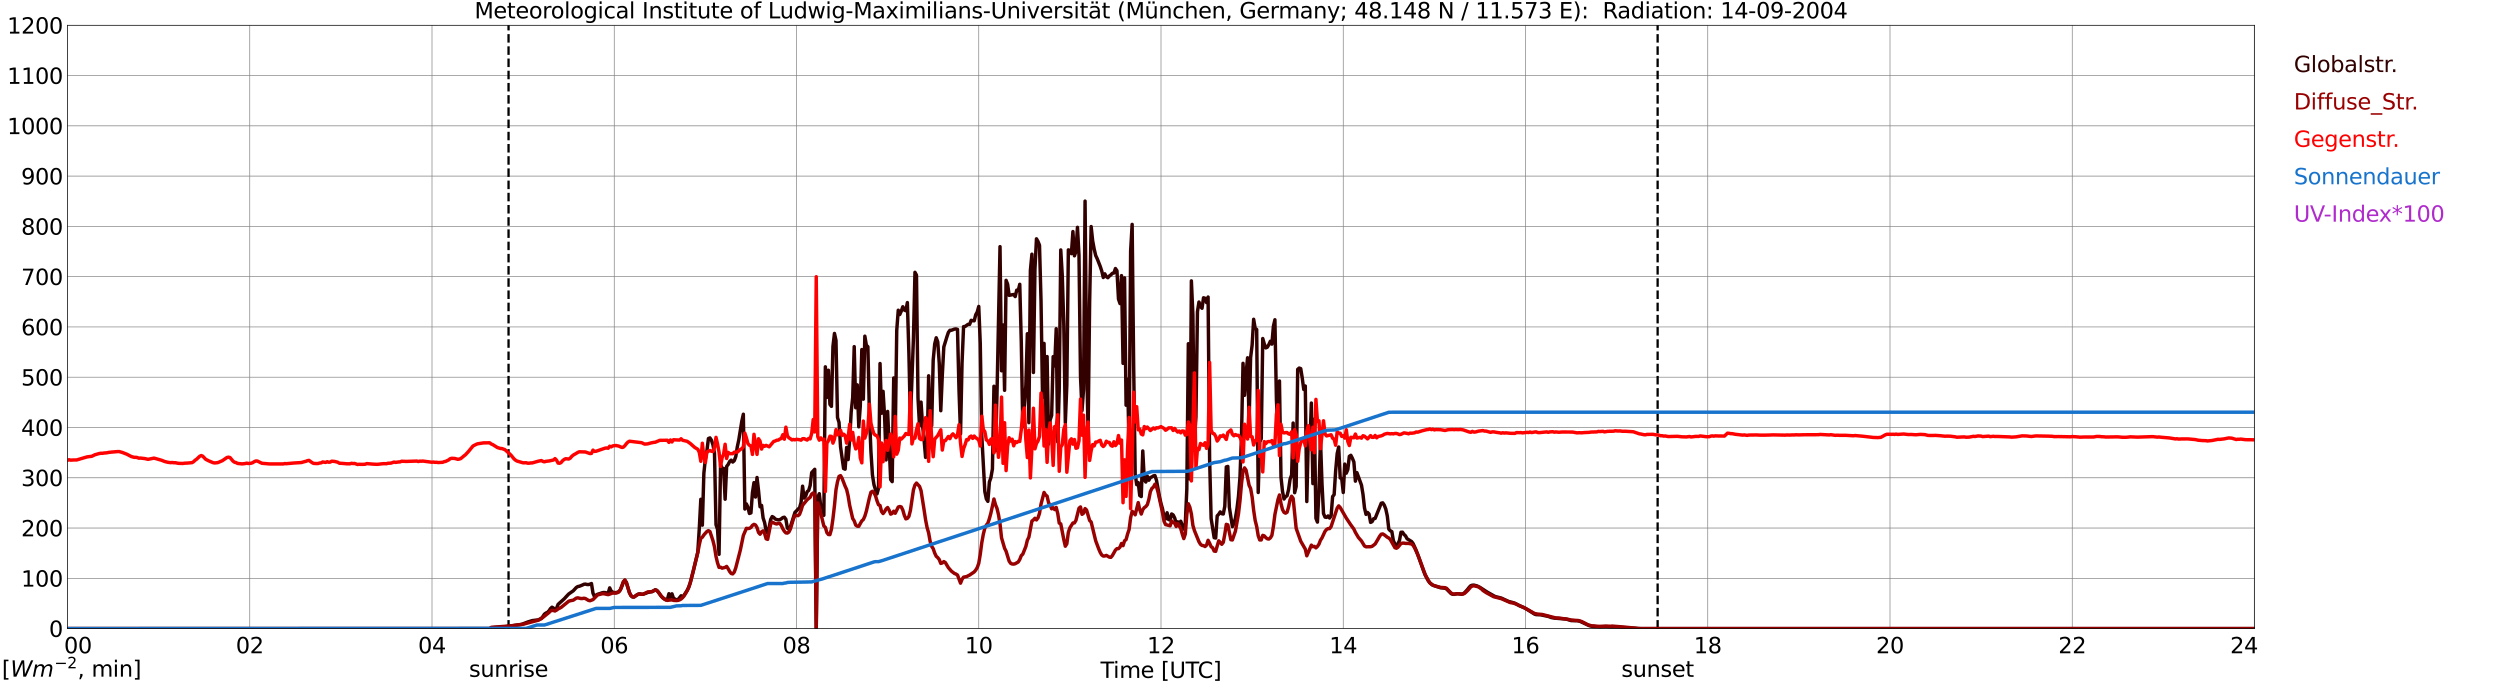 <?xml version="1.0" encoding="utf-8" standalone="no"?>
<!DOCTYPE svg PUBLIC "-//W3C//DTD SVG 1.1//EN"
  "http://www.w3.org/Graphics/SVG/1.1/DTD/svg11.dtd">
<svg xmlns:xlink="http://www.w3.org/1999/xlink" width="1085.4pt" height="296.64pt" viewBox="0 0 1085.4 296.64" xmlns="http://www.w3.org/2000/svg" version="1.1">
 <defs>
  <style type="text/css">*{stroke-linejoin: round; stroke-linecap: butt}</style>
 </defs>
 <g id="figure_1">
  <g id="patch_1">
   <path d="M 0 296.64 
L 1085.4 296.64 
L 1085.4 0 
L 0 0 
z
" style="fill: #ffffff"/>
  </g>
  <g id="axes_1">
   <g id="patch_2">
    <path d="M 29.306 272.909 
L 978.814 272.909 
L 978.814 10.976 
L 29.306 10.976 
z
" style="fill: #ffffff"/>
   </g>
   <g id="patch_3">
    <path d="M 978.814 272.909 
L 978.814 272.909 
L 978.814 10.976 
L 978.814 10.976 
z
" clip-path="url(#pd5bed093fc)" style="fill: #d3d3d3; opacity: 0.25; stroke: #d3d3d3; stroke-linejoin: miter"/>
   </g>
   <g id="matplotlib.axis_1">
    <g id="xtick_1">
     <g id="line2d_1">
      <path d="M 29.306 272.909 
L 29.306 10.976 
" clip-path="url(#pd5bed093fc)" style="fill: none; stroke: #808080; stroke-width: 0.3; stroke-linecap: square"/>
     </g>
     <g id="line2d_2"/>
     <g id="text_1">
      <!--    00 -->
      <g transform="translate(18.733 283.627) scale(0.095 -0.095)">
       <defs>
        <path id="DejaVuSans-20" transform="scale(0.016)"/>
        <path id="DejaVuSans-30" d="M 2034 4250 
Q 1547 4250 1301 3770 
Q 1056 3291 1056 2328 
Q 1056 1369 1301 889 
Q 1547 409 2034 409 
Q 2525 409 2770 889 
Q 3016 1369 3016 2328 
Q 3016 3291 2770 3770 
Q 2525 4250 2034 4250 
z
M 2034 4750 
Q 2819 4750 3233 4129 
Q 3647 3509 3647 2328 
Q 3647 1150 3233 529 
Q 2819 -91 2034 -91 
Q 1250 -91 836 529 
Q 422 1150 422 2328 
Q 422 3509 836 4129 
Q 1250 4750 2034 4750 
z
" transform="scale(0.016)"/>
       </defs>
       <use xlink:href="#DejaVuSans-20"/>
       <use xlink:href="#DejaVuSans-20" transform="translate(31.787 0)"/>
       <use xlink:href="#DejaVuSans-20" transform="translate(63.574 0)"/>
       <use xlink:href="#DejaVuSans-30" transform="translate(95.361 0)"/>
       <use xlink:href="#DejaVuSans-30" transform="translate(158.984 0)"/>
      </g>
     </g>
    </g>
    <g id="xtick_2">
     <g id="line2d_3">
      <path d="M 108.431 272.909 
L 108.431 10.976 
" clip-path="url(#pd5bed093fc)" style="fill: none; stroke: #808080; stroke-width: 0.3; stroke-linecap: square"/>
     </g>
     <g id="line2d_4"/>
     <g id="text_2">
      <!-- 02 -->
      <g transform="translate(102.387 283.627) scale(0.095 -0.095)">
       <defs>
        <path id="DejaVuSans-32" d="M 1228 531 
L 3431 531 
L 3431 0 
L 469 0 
L 469 531 
Q 828 903 1448 1529 
Q 2069 2156 2228 2338 
Q 2531 2678 2651 2914 
Q 2772 3150 2772 3378 
Q 2772 3750 2511 3984 
Q 2250 4219 1831 4219 
Q 1534 4219 1204 4116 
Q 875 4013 500 3803 
L 500 4441 
Q 881 4594 1212 4672 
Q 1544 4750 1819 4750 
Q 2544 4750 2975 4387 
Q 3406 4025 3406 3419 
Q 3406 3131 3298 2873 
Q 3191 2616 2906 2266 
Q 2828 2175 2409 1742 
Q 1991 1309 1228 531 
z
" transform="scale(0.016)"/>
       </defs>
       <use xlink:href="#DejaVuSans-30"/>
       <use xlink:href="#DejaVuSans-32" transform="translate(63.623 0)"/>
      </g>
     </g>
    </g>
    <g id="xtick_3">
     <g id="line2d_5">
      <path d="M 187.557 272.909 
L 187.557 10.976 
" clip-path="url(#pd5bed093fc)" style="fill: none; stroke: #808080; stroke-width: 0.3; stroke-linecap: square"/>
     </g>
     <g id="line2d_6"/>
     <g id="text_3">
      <!-- 04 -->
      <g transform="translate(181.513 283.627) scale(0.095 -0.095)">
       <defs>
        <path id="DejaVuSans-34" d="M 2419 4116 
L 825 1625 
L 2419 1625 
L 2419 4116 
z
M 2253 4666 
L 3047 4666 
L 3047 1625 
L 3713 1625 
L 3713 1100 
L 3047 1100 
L 3047 0 
L 2419 0 
L 2419 1100 
L 313 1100 
L 313 1709 
L 2253 4666 
z
" transform="scale(0.016)"/>
       </defs>
       <use xlink:href="#DejaVuSans-30"/>
       <use xlink:href="#DejaVuSans-34" transform="translate(63.623 0)"/>
      </g>
     </g>
    </g>
    <g id="xtick_4">
     <g id="line2d_7">
      <path d="M 266.683 272.909 
L 266.683 10.976 
" clip-path="url(#pd5bed093fc)" style="fill: none; stroke: #808080; stroke-width: 0.3; stroke-linecap: square"/>
     </g>
     <g id="line2d_8"/>
     <g id="text_4">
      <!-- 06 -->
      <g transform="translate(260.638 283.627) scale(0.095 -0.095)">
       <defs>
        <path id="DejaVuSans-36" d="M 2113 2584 
Q 1688 2584 1439 2293 
Q 1191 2003 1191 1497 
Q 1191 994 1439 701 
Q 1688 409 2113 409 
Q 2538 409 2786 701 
Q 3034 994 3034 1497 
Q 3034 2003 2786 2293 
Q 2538 2584 2113 2584 
z
M 3366 4563 
L 3366 3988 
Q 3128 4100 2886 4159 
Q 2644 4219 2406 4219 
Q 1781 4219 1451 3797 
Q 1122 3375 1075 2522 
Q 1259 2794 1537 2939 
Q 1816 3084 2150 3084 
Q 2853 3084 3261 2657 
Q 3669 2231 3669 1497 
Q 3669 778 3244 343 
Q 2819 -91 2113 -91 
Q 1303 -91 875 529 
Q 447 1150 447 2328 
Q 447 3434 972 4092 
Q 1497 4750 2381 4750 
Q 2619 4750 2861 4703 
Q 3103 4656 3366 4563 
z
" transform="scale(0.016)"/>
       </defs>
       <use xlink:href="#DejaVuSans-30"/>
       <use xlink:href="#DejaVuSans-36" transform="translate(63.623 0)"/>
      </g>
     </g>
    </g>
    <g id="xtick_5">
     <g id="line2d_9">
      <path d="M 345.808 272.909 
L 345.808 10.976 
" clip-path="url(#pd5bed093fc)" style="fill: none; stroke: #808080; stroke-width: 0.3; stroke-linecap: square"/>
     </g>
     <g id="line2d_10"/>
     <g id="text_5">
      <!-- 08 -->
      <g transform="translate(339.764 283.627) scale(0.095 -0.095)">
       <defs>
        <path id="DejaVuSans-38" d="M 2034 2216 
Q 1584 2216 1326 1975 
Q 1069 1734 1069 1313 
Q 1069 891 1326 650 
Q 1584 409 2034 409 
Q 2484 409 2743 651 
Q 3003 894 3003 1313 
Q 3003 1734 2745 1975 
Q 2488 2216 2034 2216 
z
M 1403 2484 
Q 997 2584 770 2862 
Q 544 3141 544 3541 
Q 544 4100 942 4425 
Q 1341 4750 2034 4750 
Q 2731 4750 3128 4425 
Q 3525 4100 3525 3541 
Q 3525 3141 3298 2862 
Q 3072 2584 2669 2484 
Q 3125 2378 3379 2068 
Q 3634 1759 3634 1313 
Q 3634 634 3220 271 
Q 2806 -91 2034 -91 
Q 1263 -91 848 271 
Q 434 634 434 1313 
Q 434 1759 690 2068 
Q 947 2378 1403 2484 
z
M 1172 3481 
Q 1172 3119 1398 2916 
Q 1625 2713 2034 2713 
Q 2441 2713 2670 2916 
Q 2900 3119 2900 3481 
Q 2900 3844 2670 4047 
Q 2441 4250 2034 4250 
Q 1625 4250 1398 4047 
Q 1172 3844 1172 3481 
z
" transform="scale(0.016)"/>
       </defs>
       <use xlink:href="#DejaVuSans-30"/>
       <use xlink:href="#DejaVuSans-38" transform="translate(63.623 0)"/>
      </g>
     </g>
    </g>
    <g id="xtick_6">
     <g id="line2d_11">
      <path d="M 424.934 272.909 
L 424.934 10.976 
" clip-path="url(#pd5bed093fc)" style="fill: none; stroke: #808080; stroke-width: 0.3; stroke-linecap: square"/>
     </g>
     <g id="line2d_12"/>
     <g id="text_6">
      <!-- 10 -->
      <g transform="translate(418.89 283.627) scale(0.095 -0.095)">
       <defs>
        <path id="DejaVuSans-31" d="M 794 531 
L 1825 531 
L 1825 4091 
L 703 3866 
L 703 4441 
L 1819 4666 
L 2450 4666 
L 2450 531 
L 3481 531 
L 3481 0 
L 794 0 
L 794 531 
z
" transform="scale(0.016)"/>
       </defs>
       <use xlink:href="#DejaVuSans-31"/>
       <use xlink:href="#DejaVuSans-30" transform="translate(63.623 0)"/>
      </g>
     </g>
    </g>
    <g id="xtick_7">
     <g id="line2d_13">
      <path d="M 504.06 272.909 
L 504.06 10.976 
" clip-path="url(#pd5bed093fc)" style="fill: none; stroke: #808080; stroke-width: 0.3; stroke-linecap: square"/>
     </g>
     <g id="line2d_14"/>
     <g id="text_7">
      <!-- 12 -->
      <g transform="translate(498.015 283.627) scale(0.095 -0.095)">
       <use xlink:href="#DejaVuSans-31"/>
       <use xlink:href="#DejaVuSans-32" transform="translate(63.623 0)"/>
      </g>
     </g>
    </g>
    <g id="xtick_8">
     <g id="line2d_15">
      <path d="M 583.185 272.909 
L 583.185 10.976 
" clip-path="url(#pd5bed093fc)" style="fill: none; stroke: #808080; stroke-width: 0.3; stroke-linecap: square"/>
     </g>
     <g id="line2d_16"/>
     <g id="text_8">
      <!-- 14 -->
      <g transform="translate(577.141 283.627) scale(0.095 -0.095)">
       <use xlink:href="#DejaVuSans-31"/>
       <use xlink:href="#DejaVuSans-34" transform="translate(63.623 0)"/>
      </g>
     </g>
    </g>
    <g id="xtick_9">
     <g id="line2d_17">
      <path d="M 662.311 272.909 
L 662.311 10.976 
" clip-path="url(#pd5bed093fc)" style="fill: none; stroke: #808080; stroke-width: 0.3; stroke-linecap: square"/>
     </g>
     <g id="line2d_18"/>
     <g id="text_9">
      <!-- 16 -->
      <g transform="translate(656.267 283.627) scale(0.095 -0.095)">
       <use xlink:href="#DejaVuSans-31"/>
       <use xlink:href="#DejaVuSans-36" transform="translate(63.623 0)"/>
      </g>
     </g>
    </g>
    <g id="xtick_10">
     <g id="line2d_19">
      <path d="M 741.437 272.909 
L 741.437 10.976 
" clip-path="url(#pd5bed093fc)" style="fill: none; stroke: #808080; stroke-width: 0.3; stroke-linecap: square"/>
     </g>
     <g id="line2d_20"/>
     <g id="text_10">
      <!-- 18 -->
      <g transform="translate(735.392 283.627) scale(0.095 -0.095)">
       <use xlink:href="#DejaVuSans-31"/>
       <use xlink:href="#DejaVuSans-38" transform="translate(63.623 0)"/>
      </g>
     </g>
    </g>
    <g id="xtick_11">
     <g id="line2d_21">
      <path d="M 820.562 272.909 
L 820.562 10.976 
" clip-path="url(#pd5bed093fc)" style="fill: none; stroke: #808080; stroke-width: 0.3; stroke-linecap: square"/>
     </g>
     <g id="line2d_22"/>
     <g id="text_11">
      <!-- 20 -->
      <g transform="translate(814.518 283.627) scale(0.095 -0.095)">
       <use xlink:href="#DejaVuSans-32"/>
       <use xlink:href="#DejaVuSans-30" transform="translate(63.623 0)"/>
      </g>
     </g>
    </g>
    <g id="xtick_12">
     <g id="line2d_23">
      <path d="M 899.688 272.909 
L 899.688 10.976 
" clip-path="url(#pd5bed093fc)" style="fill: none; stroke: #808080; stroke-width: 0.3; stroke-linecap: square"/>
     </g>
     <g id="line2d_24"/>
     <g id="text_12">
      <!-- 22 -->
      <g transform="translate(893.644 283.627) scale(0.095 -0.095)">
       <use xlink:href="#DejaVuSans-32"/>
       <use xlink:href="#DejaVuSans-32" transform="translate(63.623 0)"/>
      </g>
     </g>
    </g>
    <g id="xtick_13">
     <g id="line2d_25">
      <path d="M 978.814 272.909 
L 978.814 10.976 
" clip-path="url(#pd5bed093fc)" style="fill: none; stroke: #808080; stroke-width: 0.3; stroke-linecap: square"/>
     </g>
     <g id="line2d_26"/>
     <g id="text_13">
      <!-- 24    -->
      <g transform="translate(968.241 283.627) scale(0.095 -0.095)">
       <use xlink:href="#DejaVuSans-32"/>
       <use xlink:href="#DejaVuSans-34" transform="translate(63.623 0)"/>
       <use xlink:href="#DejaVuSans-20" transform="translate(127.246 0)"/>
       <use xlink:href="#DejaVuSans-20" transform="translate(159.033 0)"/>
       <use xlink:href="#DejaVuSans-20" transform="translate(190.82 0)"/>
      </g>
     </g>
    </g>
    <g id="text_14">
     <!-- Time [UTC] -->
     <g transform="translate(477.806 294.322) scale(0.095 -0.095)">
      <defs>
       <path id="DejaVuSans-54" d="M -19 4666 
L 3928 4666 
L 3928 4134 
L 2272 4134 
L 2272 0 
L 1638 0 
L 1638 4134 
L -19 4134 
L -19 4666 
z
" transform="scale(0.016)"/>
       <path id="DejaVuSans-69" d="M 603 3500 
L 1178 3500 
L 1178 0 
L 603 0 
L 603 3500 
z
M 603 4863 
L 1178 4863 
L 1178 4134 
L 603 4134 
L 603 4863 
z
" transform="scale(0.016)"/>
       <path id="DejaVuSans-6d" d="M 3328 2828 
Q 3544 3216 3844 3400 
Q 4144 3584 4550 3584 
Q 5097 3584 5394 3201 
Q 5691 2819 5691 2113 
L 5691 0 
L 5113 0 
L 5113 2094 
Q 5113 2597 4934 2840 
Q 4756 3084 4391 3084 
Q 3944 3084 3684 2787 
Q 3425 2491 3425 1978 
L 3425 0 
L 2847 0 
L 2847 2094 
Q 2847 2600 2669 2842 
Q 2491 3084 2119 3084 
Q 1678 3084 1418 2786 
Q 1159 2488 1159 1978 
L 1159 0 
L 581 0 
L 581 3500 
L 1159 3500 
L 1159 2956 
Q 1356 3278 1631 3431 
Q 1906 3584 2284 3584 
Q 2666 3584 2933 3390 
Q 3200 3197 3328 2828 
z
" transform="scale(0.016)"/>
       <path id="DejaVuSans-65" d="M 3597 1894 
L 3597 1613 
L 953 1613 
Q 991 1019 1311 708 
Q 1631 397 2203 397 
Q 2534 397 2845 478 
Q 3156 559 3463 722 
L 3463 178 
Q 3153 47 2828 -22 
Q 2503 -91 2169 -91 
Q 1331 -91 842 396 
Q 353 884 353 1716 
Q 353 2575 817 3079 
Q 1281 3584 2069 3584 
Q 2775 3584 3186 3129 
Q 3597 2675 3597 1894 
z
M 3022 2063 
Q 3016 2534 2758 2815 
Q 2500 3097 2075 3097 
Q 1594 3097 1305 2825 
Q 1016 2553 972 2059 
L 3022 2063 
z
" transform="scale(0.016)"/>
       <path id="DejaVuSans-5b" d="M 550 4863 
L 1875 4863 
L 1875 4416 
L 1125 4416 
L 1125 -397 
L 1875 -397 
L 1875 -844 
L 550 -844 
L 550 4863 
z
" transform="scale(0.016)"/>
       <path id="DejaVuSans-55" d="M 556 4666 
L 1191 4666 
L 1191 1831 
Q 1191 1081 1462 751 
Q 1734 422 2344 422 
Q 2950 422 3222 751 
Q 3494 1081 3494 1831 
L 3494 4666 
L 4128 4666 
L 4128 1753 
Q 4128 841 3676 375 
Q 3225 -91 2344 -91 
Q 1459 -91 1007 375 
Q 556 841 556 1753 
L 556 4666 
z
" transform="scale(0.016)"/>
       <path id="DejaVuSans-43" d="M 4122 4306 
L 4122 3641 
Q 3803 3938 3442 4084 
Q 3081 4231 2675 4231 
Q 1875 4231 1450 3742 
Q 1025 3253 1025 2328 
Q 1025 1406 1450 917 
Q 1875 428 2675 428 
Q 3081 428 3442 575 
Q 3803 722 4122 1019 
L 4122 359 
Q 3791 134 3420 21 
Q 3050 -91 2638 -91 
Q 1578 -91 968 557 
Q 359 1206 359 2328 
Q 359 3453 968 4101 
Q 1578 4750 2638 4750 
Q 3056 4750 3426 4639 
Q 3797 4528 4122 4306 
z
" transform="scale(0.016)"/>
       <path id="DejaVuSans-5d" d="M 1947 4863 
L 1947 -844 
L 622 -844 
L 622 -397 
L 1369 -397 
L 1369 4416 
L 622 4416 
L 622 4863 
L 1947 4863 
z
" transform="scale(0.016)"/>
      </defs>
      <use xlink:href="#DejaVuSans-54"/>
      <use xlink:href="#DejaVuSans-69" transform="translate(57.959 0)"/>
      <use xlink:href="#DejaVuSans-6d" transform="translate(85.742 0)"/>
      <use xlink:href="#DejaVuSans-65" transform="translate(183.154 0)"/>
      <use xlink:href="#DejaVuSans-20" transform="translate(244.678 0)"/>
      <use xlink:href="#DejaVuSans-5b" transform="translate(276.465 0)"/>
      <use xlink:href="#DejaVuSans-55" transform="translate(315.479 0)"/>
      <use xlink:href="#DejaVuSans-54" transform="translate(388.672 0)"/>
      <use xlink:href="#DejaVuSans-43" transform="translate(443.881 0)"/>
      <use xlink:href="#DejaVuSans-5d" transform="translate(513.705 0)"/>
     </g>
    </g>
   </g>
   <g id="matplotlib.axis_2">
    <g id="ytick_1">
     <g id="line2d_27">
      <path d="M 29.306 272.909 
L 978.814 272.909 
" clip-path="url(#pd5bed093fc)" style="fill: none; stroke: #808080; stroke-width: 0.3; stroke-linecap: square"/>
     </g>
     <g id="line2d_28"/>
     <g id="text_15">
      <!-- 0 -->
      <g transform="translate(21.261 276.518) scale(0.095 -0.095)">
       <use xlink:href="#DejaVuSans-30"/>
      </g>
     </g>
    </g>
    <g id="ytick_2">
     <g id="line2d_29">
      <path d="M 29.306 251.081 
L 978.814 251.081 
" clip-path="url(#pd5bed093fc)" style="fill: none; stroke: #808080; stroke-width: 0.3; stroke-linecap: square"/>
     </g>
     <g id="line2d_30"/>
     <g id="text_16">
      <!-- 100 -->
      <g transform="translate(9.173 254.69) scale(0.095 -0.095)">
       <use xlink:href="#DejaVuSans-31"/>
       <use xlink:href="#DejaVuSans-30" transform="translate(63.623 0)"/>
       <use xlink:href="#DejaVuSans-30" transform="translate(127.246 0)"/>
      </g>
     </g>
    </g>
    <g id="ytick_3">
     <g id="line2d_31">
      <path d="M 29.306 229.253 
L 978.814 229.253 
" clip-path="url(#pd5bed093fc)" style="fill: none; stroke: #808080; stroke-width: 0.3; stroke-linecap: square"/>
     </g>
     <g id="line2d_32"/>
     <g id="text_17">
      <!-- 200 -->
      <g transform="translate(9.173 232.863) scale(0.095 -0.095)">
       <use xlink:href="#DejaVuSans-32"/>
       <use xlink:href="#DejaVuSans-30" transform="translate(63.623 0)"/>
       <use xlink:href="#DejaVuSans-30" transform="translate(127.246 0)"/>
      </g>
     </g>
    </g>
    <g id="ytick_4">
     <g id="line2d_33">
      <path d="M 29.306 207.426 
L 978.814 207.426 
" clip-path="url(#pd5bed093fc)" style="fill: none; stroke: #808080; stroke-width: 0.3; stroke-linecap: square"/>
     </g>
     <g id="line2d_34"/>
     <g id="text_18">
      <!-- 300 -->
      <g transform="translate(9.173 211.035) scale(0.095 -0.095)">
       <defs>
        <path id="DejaVuSans-33" d="M 2597 2516 
Q 3050 2419 3304 2112 
Q 3559 1806 3559 1356 
Q 3559 666 3084 287 
Q 2609 -91 1734 -91 
Q 1441 -91 1130 -33 
Q 819 25 488 141 
L 488 750 
Q 750 597 1062 519 
Q 1375 441 1716 441 
Q 2309 441 2620 675 
Q 2931 909 2931 1356 
Q 2931 1769 2642 2001 
Q 2353 2234 1838 2234 
L 1294 2234 
L 1294 2753 
L 1863 2753 
Q 2328 2753 2575 2939 
Q 2822 3125 2822 3475 
Q 2822 3834 2567 4026 
Q 2313 4219 1838 4219 
Q 1578 4219 1281 4162 
Q 984 4106 628 3988 
L 628 4550 
Q 988 4650 1302 4700 
Q 1616 4750 1894 4750 
Q 2613 4750 3031 4423 
Q 3450 4097 3450 3541 
Q 3450 3153 3228 2886 
Q 3006 2619 2597 2516 
z
" transform="scale(0.016)"/>
       </defs>
       <use xlink:href="#DejaVuSans-33"/>
       <use xlink:href="#DejaVuSans-30" transform="translate(63.623 0)"/>
       <use xlink:href="#DejaVuSans-30" transform="translate(127.246 0)"/>
      </g>
     </g>
    </g>
    <g id="ytick_5">
     <g id="line2d_35">
      <path d="M 29.306 185.598 
L 978.814 185.598 
" clip-path="url(#pd5bed093fc)" style="fill: none; stroke: #808080; stroke-width: 0.3; stroke-linecap: square"/>
     </g>
     <g id="line2d_36"/>
     <g id="text_19">
      <!-- 400 -->
      <g transform="translate(9.173 189.207) scale(0.095 -0.095)">
       <use xlink:href="#DejaVuSans-34"/>
       <use xlink:href="#DejaVuSans-30" transform="translate(63.623 0)"/>
       <use xlink:href="#DejaVuSans-30" transform="translate(127.246 0)"/>
      </g>
     </g>
    </g>
    <g id="ytick_6">
     <g id="line2d_37">
      <path d="M 29.306 163.77 
L 978.814 163.77 
" clip-path="url(#pd5bed093fc)" style="fill: none; stroke: #808080; stroke-width: 0.3; stroke-linecap: square"/>
     </g>
     <g id="line2d_38"/>
     <g id="text_20">
      <!-- 500 -->
      <g transform="translate(9.173 167.379) scale(0.095 -0.095)">
       <defs>
        <path id="DejaVuSans-35" d="M 691 4666 
L 3169 4666 
L 3169 4134 
L 1269 4134 
L 1269 2991 
Q 1406 3038 1543 3061 
Q 1681 3084 1819 3084 
Q 2600 3084 3056 2656 
Q 3513 2228 3513 1497 
Q 3513 744 3044 326 
Q 2575 -91 1722 -91 
Q 1428 -91 1123 -41 
Q 819 9 494 109 
L 494 744 
Q 775 591 1075 516 
Q 1375 441 1709 441 
Q 2250 441 2565 725 
Q 2881 1009 2881 1497 
Q 2881 1984 2565 2268 
Q 2250 2553 1709 2553 
Q 1456 2553 1204 2497 
Q 953 2441 691 2322 
L 691 4666 
z
" transform="scale(0.016)"/>
       </defs>
       <use xlink:href="#DejaVuSans-35"/>
       <use xlink:href="#DejaVuSans-30" transform="translate(63.623 0)"/>
       <use xlink:href="#DejaVuSans-30" transform="translate(127.246 0)"/>
      </g>
     </g>
    </g>
    <g id="ytick_7">
     <g id="line2d_39">
      <path d="M 29.306 141.942 
L 978.814 141.942 
" clip-path="url(#pd5bed093fc)" style="fill: none; stroke: #808080; stroke-width: 0.3; stroke-linecap: square"/>
     </g>
     <g id="line2d_40"/>
     <g id="text_21">
      <!-- 600 -->
      <g transform="translate(9.173 145.551) scale(0.095 -0.095)">
       <use xlink:href="#DejaVuSans-36"/>
       <use xlink:href="#DejaVuSans-30" transform="translate(63.623 0)"/>
       <use xlink:href="#DejaVuSans-30" transform="translate(127.246 0)"/>
      </g>
     </g>
    </g>
    <g id="ytick_8">
     <g id="line2d_41">
      <path d="M 29.306 120.114 
L 978.814 120.114 
" clip-path="url(#pd5bed093fc)" style="fill: none; stroke: #808080; stroke-width: 0.3; stroke-linecap: square"/>
     </g>
     <g id="line2d_42"/>
     <g id="text_22">
      <!-- 700 -->
      <g transform="translate(9.173 123.724) scale(0.095 -0.095)">
       <defs>
        <path id="DejaVuSans-37" d="M 525 4666 
L 3525 4666 
L 3525 4397 
L 1831 0 
L 1172 0 
L 2766 4134 
L 525 4134 
L 525 4666 
z
" transform="scale(0.016)"/>
       </defs>
       <use xlink:href="#DejaVuSans-37"/>
       <use xlink:href="#DejaVuSans-30" transform="translate(63.623 0)"/>
       <use xlink:href="#DejaVuSans-30" transform="translate(127.246 0)"/>
      </g>
     </g>
    </g>
    <g id="ytick_9">
     <g id="line2d_43">
      <path d="M 29.306 98.287 
L 978.814 98.287 
" clip-path="url(#pd5bed093fc)" style="fill: none; stroke: #808080; stroke-width: 0.3; stroke-linecap: square"/>
     </g>
     <g id="line2d_44"/>
     <g id="text_23">
      <!-- 800 -->
      <g transform="translate(9.173 101.896) scale(0.095 -0.095)">
       <use xlink:href="#DejaVuSans-38"/>
       <use xlink:href="#DejaVuSans-30" transform="translate(63.623 0)"/>
       <use xlink:href="#DejaVuSans-30" transform="translate(127.246 0)"/>
      </g>
     </g>
    </g>
    <g id="ytick_10">
     <g id="line2d_45">
      <path d="M 29.306 76.459 
L 978.814 76.459 
" clip-path="url(#pd5bed093fc)" style="fill: none; stroke: #808080; stroke-width: 0.3; stroke-linecap: square"/>
     </g>
     <g id="line2d_46"/>
     <g id="text_24">
      <!-- 900 -->
      <g transform="translate(9.173 80.068) scale(0.095 -0.095)">
       <defs>
        <path id="DejaVuSans-39" d="M 703 97 
L 703 672 
Q 941 559 1184 500 
Q 1428 441 1663 441 
Q 2288 441 2617 861 
Q 2947 1281 2994 2138 
Q 2813 1869 2534 1725 
Q 2256 1581 1919 1581 
Q 1219 1581 811 2004 
Q 403 2428 403 3163 
Q 403 3881 828 4315 
Q 1253 4750 1959 4750 
Q 2769 4750 3195 4129 
Q 3622 3509 3622 2328 
Q 3622 1225 3098 567 
Q 2575 -91 1691 -91 
Q 1453 -91 1209 -44 
Q 966 3 703 97 
z
M 1959 2075 
Q 2384 2075 2632 2365 
Q 2881 2656 2881 3163 
Q 2881 3666 2632 3958 
Q 2384 4250 1959 4250 
Q 1534 4250 1286 3958 
Q 1038 3666 1038 3163 
Q 1038 2656 1286 2365 
Q 1534 2075 1959 2075 
z
" transform="scale(0.016)"/>
       </defs>
       <use xlink:href="#DejaVuSans-39"/>
       <use xlink:href="#DejaVuSans-30" transform="translate(63.623 0)"/>
       <use xlink:href="#DejaVuSans-30" transform="translate(127.246 0)"/>
      </g>
     </g>
    </g>
    <g id="ytick_11">
     <g id="line2d_47">
      <path d="M 29.306 54.631 
L 978.814 54.631 
" clip-path="url(#pd5bed093fc)" style="fill: none; stroke: #808080; stroke-width: 0.3; stroke-linecap: square"/>
     </g>
     <g id="line2d_48"/>
     <g id="text_25">
      <!-- 1000 -->
      <g transform="translate(3.128 58.24) scale(0.095 -0.095)">
       <use xlink:href="#DejaVuSans-31"/>
       <use xlink:href="#DejaVuSans-30" transform="translate(63.623 0)"/>
       <use xlink:href="#DejaVuSans-30" transform="translate(127.246 0)"/>
       <use xlink:href="#DejaVuSans-30" transform="translate(190.869 0)"/>
      </g>
     </g>
    </g>
    <g id="ytick_12">
     <g id="line2d_49">
      <path d="M 29.306 32.803 
L 978.814 32.803 
" clip-path="url(#pd5bed093fc)" style="fill: none; stroke: #808080; stroke-width: 0.3; stroke-linecap: square"/>
     </g>
     <g id="line2d_50"/>
     <g id="text_26">
      <!-- 1100 -->
      <g transform="translate(3.128 36.413) scale(0.095 -0.095)">
       <use xlink:href="#DejaVuSans-31"/>
       <use xlink:href="#DejaVuSans-31" transform="translate(63.623 0)"/>
       <use xlink:href="#DejaVuSans-30" transform="translate(127.246 0)"/>
       <use xlink:href="#DejaVuSans-30" transform="translate(190.869 0)"/>
      </g>
     </g>
    </g>
    <g id="ytick_13">
     <g id="line2d_51">
      <path d="M 29.306 10.976 
L 978.814 10.976 
" clip-path="url(#pd5bed093fc)" style="fill: none; stroke: #808080; stroke-width: 0.3; stroke-linecap: square"/>
     </g>
     <g id="line2d_52"/>
     <g id="text_27">
      <!-- 1200 -->
      <g transform="translate(3.128 14.585) scale(0.095 -0.095)">
       <use xlink:href="#DejaVuSans-31"/>
       <use xlink:href="#DejaVuSans-32" transform="translate(63.623 0)"/>
       <use xlink:href="#DejaVuSans-30" transform="translate(127.246 0)"/>
       <use xlink:href="#DejaVuSans-30" transform="translate(190.869 0)"/>
      </g>
     </g>
    </g>
   </g>
   <g id="line2d_53">
    <path d="M 220.79 272.909 
L 220.79 10.976 
" clip-path="url(#pd5bed093fc)" style="fill: none; stroke-dasharray: 3.7,1.6; stroke-dashoffset: 0; stroke: #000000"/>
   </g>
   <g id="line2d_54">
    <path d="M 719.677 272.909 
L 719.677 10.976 
" clip-path="url(#pd5bed093fc)" style="fill: none; stroke-dasharray: 3.7,1.6; stroke-dashoffset: 0; stroke: #000000"/>
   </g>
   <g id="line2d_55">
    <path d="M 29.306 272.909 
L 212.614 272.909 
L 213.273 272.555 
L 219.207 272.106 
L 226.461 271.082 
L 229.098 270.058 
L 231.076 269.443 
L 233.714 269.115 
L 235.033 268.46 
L 235.692 267.683 
L 236.351 266.66 
L 237.011 266.168 
L 237.67 265.88 
L 238.329 265.225 
L 238.989 264.243 
L 239.648 263.628 
L 240.308 263.997 
L 240.967 265.103 
L 241.626 264.119 
L 242.286 262.399 
L 244.923 260.024 
L 246.242 258.592 
L 246.901 257.896 
L 248.88 256.503 
L 250.198 255.069 
L 250.858 254.661 
L 251.517 254.536 
L 252.836 254.004 
L 253.495 253.676 
L 254.155 253.596 
L 254.814 253.759 
L 255.473 253.801 
L 256.133 253.635 
L 256.792 253.349 
L 257.451 257.527 
L 258.111 259.042 
L 258.77 258.387 
L 259.43 258.018 
L 260.748 257.608 
L 261.408 257.363 
L 262.067 257.239 
L 262.726 257.28 
L 264.045 257.568 
L 264.705 255.233 
L 265.364 256.667 
L 266.023 257.075 
L 266.683 257.28 
L 267.342 257.28 
L 268.002 257.158 
L 268.661 256.872 
L 269.32 256.093 
L 269.98 254.578 
L 270.639 252.775 
L 271.298 251.956 
L 271.958 252.899 
L 273.277 257.322 
L 273.936 258.631 
L 274.595 259.164 
L 275.255 259.205 
L 276.573 258.223 
L 277.233 257.896 
L 277.892 257.854 
L 278.552 257.976 
L 279.211 257.976 
L 280.53 257.527 
L 281.189 257.239 
L 283.167 256.83 
L 284.486 256.051 
L 285.145 256.298 
L 285.805 257.036 
L 287.124 258.919 
L 287.783 259.616 
L 289.102 260.393 
L 289.761 260.229 
L 290.42 257.771 
L 291.08 259.369 
L 291.739 257.813 
L 292.399 259.738 
L 293.717 260.434 
L 294.377 260.312 
L 295.696 258.673 
L 296.355 259.125 
L 297.014 258.387 
L 298.333 256.339 
L 298.992 254.988 
L 299.652 253.104 
L 300.971 248.067 
L 302.949 239.711 
L 303.608 229.31 
L 304.267 216.779 
L 304.927 228 
L 305.586 205.516 
L 306.246 199.21 
L 306.905 195.769 
L 307.564 190.404 
L 308.224 190.118 
L 308.883 191.142 
L 309.543 193.148 
L 310.202 196.793 
L 310.861 227.795 
L 311.521 229.801 
L 312.18 240.654 
L 312.839 201.584 
L 313.499 203.304 
L 314.158 203.387 
L 314.818 216.737 
L 315.477 202.486 
L 316.136 201.667 
L 316.796 200.356 
L 317.455 199.784 
L 318.114 200.602 
L 318.774 200.028 
L 319.433 198.269 
L 320.093 194.091 
L 320.752 190.978 
L 322.071 182.828 
L 322.73 179.84 
L 323.39 220.996 
L 324.049 218.785 
L 324.708 220.219 
L 325.368 222.921 
L 326.027 222.677 
L 326.686 213.83 
L 327.346 209.53 
L 328.005 215.796 
L 328.665 207.319 
L 329.324 213.011 
L 329.983 220.014 
L 330.643 219.44 
L 331.302 224.846 
L 331.961 226.894 
L 332.621 230.497 
L 333.28 231.399 
L 333.94 228.9 
L 334.599 225.543 
L 335.258 224.272 
L 335.918 224.641 
L 336.577 225.337 
L 337.236 225.584 
L 337.896 225.706 
L 338.555 225.623 
L 339.215 225.257 
L 339.874 224.724 
L 340.533 224.56 
L 341.193 225.46 
L 341.852 229.269 
L 342.512 229.801 
L 343.171 228.697 
L 345.149 222.43 
L 345.808 221.817 
L 346.468 221.037 
L 347.127 220.505 
L 347.787 218.13 
L 348.446 211.086 
L 349.105 216.246 
L 349.765 215.428 
L 350.424 213.461 
L 351.083 212.97 
L 351.743 210.8 
L 352.402 205.188 
L 353.721 203.756 
L 354.38 272.909 
L 355.04 215.984 
L 355.699 214.347 
L 356.359 220.04 
L 357.018 219.915 
L 357.677 223.724 
L 358.337 159.265 
L 358.996 172.534 
L 359.655 160.74 
L 360.315 175.564 
L 360.974 176.424 
L 361.634 150.379 
L 362.293 144.769 
L 362.952 147.799 
L 363.612 181.256 
L 364.271 183.428 
L 364.93 194.034 
L 366.249 203.411 
L 366.909 203.7 
L 367.568 194.279 
L 368.227 199.522 
L 368.887 190.922 
L 369.546 178.923 
L 370.206 172.575 
L 370.865 150.501 
L 371.524 177.039 
L 372.184 167.088 
L 372.843 185.312 
L 373.502 176.384 
L 374.162 151.771 
L 374.821 173.311 
L 375.481 145.956 
L 376.14 149.888 
L 376.799 150.542 
L 377.459 179.783 
L 378.118 195.959 
L 378.777 206.197 
L 379.437 210.416 
L 380.096 212.669 
L 380.756 214.428 
L 381.415 212.012 
L 382.074 157.833 
L 382.734 179.414 
L 383.393 169.912 
L 384.053 180.724 
L 384.712 199.685 
L 385.371 178.637 
L 386.69 208.203 
L 387.349 209.104 
L 388.009 164.097 
L 388.668 189.939 
L 389.328 143.416 
L 389.987 134.693 
L 390.646 136.536 
L 391.306 135.062 
L 391.965 133.178 
L 392.624 134.612 
L 393.284 134.898 
L 393.943 131.375 
L 394.603 153.45 
L 395.262 182.527 
L 396.581 146.775 
L 397.24 118.231 
L 397.899 119.46 
L 398.559 172.861 
L 399.218 184.779 
L 399.878 174.581 
L 400.537 184.616 
L 401.196 191.004 
L 401.856 198.579 
L 402.515 196.082 
L 403.175 163.157 
L 403.834 185.148 
L 404.493 184.821 
L 405.153 156.399 
L 405.812 149.313 
L 406.471 146.653 
L 407.131 148.412 
L 407.79 157.833 
L 408.45 178.307 
L 409.109 162.91 
L 409.768 150.623 
L 411.087 146.284 
L 411.746 144.317 
L 412.406 143.416 
L 413.065 143.376 
L 414.384 142.885 
L 415.043 142.802 
L 415.703 143.007 
L 416.362 169.463 
L 417.022 188.383 
L 417.681 157.545 
L 418.34 141.82 
L 419 141.737 
L 420.318 140.796 
L 420.978 140.836 
L 421.637 139.076 
L 422.297 139.24 
L 422.956 139.279 
L 423.615 136.66 
L 424.275 135.472 
L 424.934 133.056 
L 425.593 149.108 
L 426.253 189.284 
L 427.572 213.446 
L 428.231 216.6 
L 428.89 217.663 
L 429.55 209.268 
L 430.209 207.384 
L 430.869 203.617 
L 431.528 167.701 
L 432.187 195.754 
L 432.847 171.591 
L 434.165 107.092 
L 434.825 160.985 
L 435.484 141.082 
L 436.144 169.463 
L 436.803 121.712 
L 437.462 123.391 
L 438.122 128.223 
L 440.1 127.855 
L 440.759 128.756 
L 441.419 125.971 
L 442.078 126.176 
L 442.737 123.432 
L 443.397 148.536 
L 444.056 185.312 
L 445.375 167.457 
L 446.034 144.891 
L 446.694 183.509 
L 447.353 117.412 
L 448.012 110.368 
L 448.672 161.723 
L 449.331 116.921 
L 449.991 103.693 
L 450.65 104.839 
L 451.309 106.476 
L 451.969 130.64 
L 452.628 172.492 
L 453.287 149.108 
L 453.947 186.089 
L 454.606 154.801 
L 455.266 192.764 
L 455.925 182.321 
L 456.584 180.355 
L 457.244 154.842 
L 457.903 158.896 
L 458.563 142.719 
L 459.222 191.823 
L 459.881 169.052 
L 460.541 108.524 
L 461.2 119.746 
L 461.859 141.041 
L 462.519 183.55 
L 463.178 167.046 
L 463.838 108.485 
L 464.497 108.729 
L 465.156 110.122 
L 465.816 100.539 
L 466.475 111.065 
L 467.134 109.181 
L 467.794 98.697 
L 468.453 110.818 
L 469.113 163.565 
L 469.772 178.268 
L 470.431 169.094 
L 471.091 87.312 
L 471.75 156.113 
L 472.409 187.931 
L 473.069 131.541 
L 473.728 98.37 
L 474.388 104.553 
L 475.047 108.116 
L 475.706 110.94 
L 476.366 112.333 
L 477.685 115.692 
L 478.344 117.698 
L 479.003 120.483 
L 479.663 118.886 
L 480.322 120.114 
L 480.981 120.564 
L 481.641 119.829 
L 482.3 119.337 
L 482.96 118.641 
L 483.619 118.517 
L 484.278 116.591 
L 484.938 117.534 
L 485.597 129.821 
L 486.256 131.786 
L 486.916 119.665 
L 487.575 157.75 
L 488.235 120.647 
L 488.894 175.932 
L 489.553 164.63 
L 490.213 194.853 
L 490.872 108.976 
L 491.532 97.427 
L 492.191 158.937 
L 492.85 205.788 
L 493.51 210.416 
L 494.169 209.514 
L 494.828 215.124 
L 495.488 215.576 
L 496.147 195.796 
L 496.807 208.286 
L 497.466 209.268 
L 498.125 206.771 
L 498.785 208.491 
L 499.444 207.343 
L 500.103 207.057 
L 500.763 206.607 
L 501.422 206.483 
L 502.082 208.449 
L 503.4 215.657 
L 504.06 218.606 
L 504.719 220.939 
L 505.379 224.421 
L 506.038 225.322 
L 506.697 222.62 
L 507.357 225.567 
L 508.016 225.772 
L 508.675 223.152 
L 509.335 223.561 
L 509.994 224.87 
L 510.654 227.164 
L 511.313 226.551 
L 511.972 227.328 
L 512.632 226.304 
L 513.95 229.703 
L 514.61 227.411 
L 515.269 212.38 
L 515.929 149.233 
L 516.588 207.958 
L 517.247 121.957 
L 517.907 136.66 
L 518.566 191.044 
L 519.226 181.134 
L 519.885 135.309 
L 520.544 131.131 
L 521.204 133.015 
L 521.863 133.833 
L 522.522 129.289 
L 523.182 129.492 
L 523.841 131.375 
L 524.501 128.961 
L 525.16 199.072 
L 525.819 225.117 
L 527.138 233.431 
L 527.797 233.595 
L 528.457 223.971 
L 529.116 223.275 
L 529.776 222.251 
L 530.435 223.028 
L 531.094 223.152 
L 531.754 219.835 
L 532.413 202.715 
L 533.073 202.512 
L 533.732 220.203 
L 535.051 228.64 
L 535.71 227.328 
L 536.369 224.953 
L 537.029 220.939 
L 537.688 215.535 
L 538.348 207.098 
L 539.007 189.365 
L 539.666 157.75 
L 540.326 171.632 
L 540.985 162.377 
L 541.644 155.334 
L 542.304 183.181 
L 542.963 155.253 
L 543.623 149.805 
L 544.282 138.624 
L 544.941 142.556 
L 545.601 143.049 
L 546.26 213.815 
L 546.919 191.823 
L 547.579 190.553 
L 548.238 146.98 
L 548.898 149.313 
L 549.557 151.034 
L 550.216 150.748 
L 550.876 149.599 
L 551.535 148.168 
L 552.195 149.396 
L 552.854 141.696 
L 553.513 138.83 
L 554.173 173.763 
L 554.832 187.604 
L 555.491 165.407 
L 556.151 207.14 
L 556.81 213.323 
L 557.47 216.639 
L 558.129 215.657 
L 558.788 215.246 
L 559.448 212.544 
L 560.107 208.039 
L 560.766 206.197 
L 561.426 183.673 
L 562.085 213.895 
L 562.745 211.234 
L 563.404 160.371 
L 564.063 159.797 
L 564.723 160.044 
L 565.382 164.139 
L 566.042 169.094 
L 566.701 167.579 
L 567.36 217.746 
L 568.02 190.02 
L 568.679 193.052 
L 569.338 174.992 
L 569.998 209.964 
L 570.657 181.994 
L 571.317 224.995 
L 571.976 226.673 
L 572.635 213.446 
L 573.295 190.675 
L 573.954 209.923 
L 574.613 222.947 
L 575.273 224.504 
L 575.932 224.626 
L 576.592 224.01 
L 577.251 224.912 
L 577.91 223.971 
L 578.57 215.576 
L 579.229 214.755 
L 579.889 204.354 
L 580.548 196.942 
L 581.207 194.076 
L 581.867 207.508 
L 582.526 207.794 
L 583.185 213.815 
L 583.845 201.488 
L 584.504 205.42 
L 585.164 203.863 
L 585.823 198.129 
L 586.482 197.679 
L 587.142 198.948 
L 587.801 200.587 
L 588.46 208.899 
L 589.12 205.214 
L 591.098 210.619 
L 591.757 214.633 
L 592.417 220.572 
L 593.076 223.316 
L 593.736 222.495 
L 594.395 223.192 
L 595.054 226.795 
L 595.714 226.468 
L 596.373 225.2 
L 597.032 225.075 
L 599.67 218.483 
L 600.329 218.32 
L 600.989 219.302 
L 601.648 220.981 
L 602.307 224.01 
L 602.967 229.744 
L 603.626 230.441 
L 604.286 230.81 
L 604.945 234.741 
L 605.604 236.133 
L 606.264 236.747 
L 606.923 236.05 
L 607.582 234.699 
L 608.242 231.096 
L 608.901 231.056 
L 609.561 232.039 
L 610.22 232.652 
L 610.879 233.881 
L 612.858 235.11 
L 613.517 236.011 
L 614.836 238.919 
L 616.154 242.439 
L 618.133 248.091 
L 618.792 249.73 
L 620.111 252.146 
L 620.77 253.048 
L 622.089 254.071 
L 625.386 255.176 
L 627.364 255.381 
L 628.023 255.709 
L 630.001 257.714 
L 630.661 258.003 
L 631.32 258.042 
L 632.639 257.756 
L 634.617 257.961 
L 635.276 257.756 
L 635.936 257.265 
L 637.255 255.791 
L 637.914 254.931 
L 638.573 254.274 
L 639.233 254.071 
L 639.892 254.03 
L 641.211 254.357 
L 642.53 255.012 
L 645.827 257.143 
L 649.123 258.985 
L 651.761 259.64 
L 655.058 261.155 
L 656.377 261.482 
L 657.695 261.892 
L 659.674 262.999 
L 661.652 263.776 
L 663.63 264.963 
L 666.267 266.642 
L 666.927 266.847 
L 668.905 266.93 
L 672.202 267.626 
L 673.521 268.118 
L 674.839 268.362 
L 679.455 268.731 
L 680.114 268.814 
L 681.433 269.222 
L 682.092 269.427 
L 684.071 269.51 
L 684.73 269.469 
L 686.049 269.796 
L 690.005 271.638 
L 691.324 271.966 
L 694.621 272.132 
L 697.258 272.049 
L 712.424 272.909 
L 978.154 272.909 
L 978.154 272.909 
" clip-path="url(#pd5bed093fc)" style="fill: none; stroke: #330000; stroke-width: 1.5; stroke-linecap: square"/>
   </g>
   <g id="line2d_56">
    <path d="M 29.306 272.909 
L 212.614 272.909 
L 213.273 272.365 
L 221.845 271.737 
L 227.12 271.023 
L 233.714 269.259 
L 235.033 268.589 
L 238.329 265.944 
L 238.989 265.271 
L 239.648 264.979 
L 240.967 265.23 
L 241.626 264.894 
L 242.286 264.392 
L 243.604 263.719 
L 246.242 261.578 
L 246.901 261.032 
L 247.561 260.823 
L 248.88 260.572 
L 250.198 259.69 
L 250.858 259.563 
L 252.176 259.858 
L 252.836 259.858 
L 253.495 259.731 
L 254.155 259.858 
L 255.473 260.655 
L 256.133 260.823 
L 257.451 260.319 
L 259.43 258.304 
L 260.748 257.968 
L 261.408 257.8 
L 262.067 257.758 
L 264.045 258.177 
L 266.023 257.463 
L 267.342 257.507 
L 268.002 257.339 
L 268.661 257.003 
L 269.32 256.121 
L 270.639 252.552 
L 271.298 251.797 
L 271.958 253.015 
L 273.277 257.298 
L 273.936 258.555 
L 274.595 259.144 
L 275.255 259.186 
L 276.573 258.304 
L 277.233 257.968 
L 277.892 257.885 
L 278.552 258.009 
L 279.211 258.009 
L 280.53 257.339 
L 281.189 257.003 
L 283.167 256.835 
L 284.486 256.163 
L 285.145 256.372 
L 285.805 257.044 
L 287.124 258.85 
L 288.442 260.109 
L 289.102 260.487 
L 289.761 260.655 
L 291.08 260.487 
L 291.739 260.445 
L 292.399 260.655 
L 293.717 260.738 
L 294.377 260.655 
L 295.036 260.445 
L 295.696 260.068 
L 296.355 259.48 
L 297.014 258.681 
L 298.333 256.499 
L 298.992 255.115 
L 299.652 253.142 
L 300.971 247.894 
L 302.289 242.605 
L 302.949 239.96 
L 303.608 236.476 
L 304.267 233.665 
L 304.927 233.243 
L 305.586 232.237 
L 306.905 230.768 
L 307.564 230.391 
L 308.224 230.768 
L 309.543 234.756 
L 310.202 237.441 
L 310.861 241.597 
L 311.521 244.367 
L 312.18 246.34 
L 312.839 246.257 
L 313.499 246.676 
L 314.818 246.34 
L 315.477 245.921 
L 316.136 246.929 
L 316.796 248.145 
L 317.455 248.986 
L 318.114 249.154 
L 318.774 248.398 
L 319.433 246.55 
L 321.411 238.868 
L 322.73 232.488 
L 324.049 229.382 
L 324.708 229.467 
L 325.368 229.382 
L 326.027 229.004 
L 326.686 228.081 
L 327.346 227.662 
L 328.005 227.913 
L 328.665 229.046 
L 329.324 231.187 
L 329.983 231.942 
L 330.643 230.893 
L 331.302 230.473 
L 331.961 231.606 
L 332.621 233.916 
L 333.28 234.167 
L 334.599 227.535 
L 335.258 226.695 
L 336.577 227.326 
L 337.236 227.494 
L 337.896 227.241 
L 338.555 227.199 
L 339.215 228.123 
L 339.874 229.592 
L 340.533 230.642 
L 341.193 231.355 
L 341.852 231.438 
L 342.512 230.978 
L 343.171 229.633 
L 344.49 225.226 
L 345.149 223.799 
L 345.808 223.716 
L 346.468 223.884 
L 347.127 223.338 
L 347.787 221.574 
L 348.446 219.391 
L 350.424 216.958 
L 351.743 215.908 
L 352.402 214.522 
L 353.062 214.02 
L 353.721 214.648 
L 354.38 272.909 
L 355.04 218.339 
L 355.699 220.186 
L 357.677 228.371 
L 358.337 228.959 
L 358.996 231.227 
L 359.655 232.065 
L 360.315 232.108 
L 360.974 229.758 
L 361.634 225.182 
L 362.293 219.472 
L 362.952 212.631 
L 363.612 209.146 
L 364.271 206.838 
L 364.93 206.502 
L 365.59 207.635 
L 366.909 211.077 
L 367.568 212.505 
L 368.227 215.316 
L 368.887 219.389 
L 370.206 225.139 
L 370.865 226.147 
L 371.524 227.994 
L 372.184 228.457 
L 372.843 228.498 
L 374.162 226.147 
L 374.821 225.56 
L 375.481 224.091 
L 376.14 221.908 
L 377.459 216.115 
L 378.118 213.723 
L 378.777 213.302 
L 379.437 213.891 
L 380.096 215.233 
L 380.756 217.416 
L 381.415 219.136 
L 382.074 219.472 
L 382.734 222.076 
L 383.393 222.956 
L 384.053 222.118 
L 384.712 220.941 
L 385.371 220.354 
L 386.031 221.487 
L 386.69 223.209 
L 387.349 222.914 
L 388.009 221.95 
L 388.668 222.832 
L 389.987 220.145 
L 390.646 219.894 
L 391.306 220.103 
L 391.965 221.445 
L 392.624 223.755 
L 393.284 225.265 
L 393.943 225.056 
L 394.603 224.215 
L 395.262 221.614 
L 396.581 212.673 
L 397.24 210.573 
L 397.899 209.735 
L 399.218 211.162 
L 399.878 213.009 
L 401.196 221.319 
L 401.856 225.728 
L 402.515 229.085 
L 403.175 231.353 
L 403.834 235.088 
L 404.493 237.188 
L 405.153 238.194 
L 405.812 240.126 
L 406.471 241.51 
L 407.131 242.099 
L 407.79 242.937 
L 408.45 244.616 
L 409.109 244.406 
L 409.768 243.819 
L 410.428 244.238 
L 411.746 246.464 
L 413.065 247.975 
L 414.384 248.981 
L 415.043 249.234 
L 415.703 249.654 
L 417.022 253.181 
L 417.681 251.5 
L 418.34 250.577 
L 419.659 250.326 
L 420.978 249.654 
L 422.956 248.311 
L 423.615 247.512 
L 424.275 246.421 
L 424.934 244.574 
L 425.593 240.63 
L 426.253 235.592 
L 426.912 231.982 
L 427.572 229.295 
L 428.231 227.994 
L 428.89 227.153 
L 429.55 225.182 
L 430.209 222.746 
L 431.528 216.661 
L 432.187 219.095 
L 432.847 220.69 
L 433.506 223.46 
L 434.165 227.448 
L 434.825 233.492 
L 436.144 238.026 
L 436.803 239.327 
L 438.122 243.609 
L 438.781 244.574 
L 439.44 244.869 
L 440.1 244.91 
L 440.759 244.742 
L 442.078 243.987 
L 442.737 242.896 
L 443.397 241.217 
L 444.056 240.586 
L 445.375 237.271 
L 446.034 234.542 
L 446.694 233.2 
L 448.012 226.23 
L 448.672 225.728 
L 449.331 225.014 
L 449.991 225.728 
L 450.65 224.846 
L 451.309 222.832 
L 451.969 218.885 
L 453.287 213.806 
L 453.947 214.897 
L 454.606 215.401 
L 455.266 218.339 
L 455.925 219.221 
L 456.584 220.9 
L 457.244 220.439 
L 457.903 221.236 
L 458.563 220.313 
L 459.222 222.914 
L 459.881 227.112 
L 460.541 227.448 
L 461.859 234.291 
L 462.519 237.144 
L 463.178 236.096 
L 463.838 231.1 
L 464.497 229.17 
L 465.816 227.071 
L 466.475 227.029 
L 467.134 225.896 
L 468.453 220.649 
L 469.113 220.103 
L 469.772 223.292 
L 470.431 222.832 
L 471.091 220.817 
L 471.75 221.445 
L 473.069 225.979 
L 473.728 226.608 
L 475.706 234.793 
L 477.025 238.321 
L 477.685 239.872 
L 478.344 240.964 
L 479.003 241.427 
L 479.663 241.385 
L 480.322 241.132 
L 481.641 241.887 
L 482.3 241.972 
L 482.96 241.176 
L 484.278 238.825 
L 484.938 238.194 
L 485.597 238.194 
L 486.256 237.522 
L 486.916 235.97 
L 487.575 236.893 
L 488.235 234.793 
L 488.894 234.291 
L 489.553 231.855 
L 490.213 229.882 
L 490.872 224.72 
L 491.532 221.991 
L 492.191 222.578 
L 492.85 223.502 
L 494.169 218.213 
L 494.828 221.277 
L 495.488 223.168 
L 496.147 221.277 
L 496.807 220.396 
L 497.466 219.935 
L 498.125 219.095 
L 498.785 216.829 
L 499.444 213.428 
L 500.103 212.042 
L 500.763 211.496 
L 501.422 210.237 
L 502.082 211.245 
L 502.741 213.555 
L 504.719 222.663 
L 505.379 226.315 
L 506.038 227.743 
L 508.016 228.288 
L 508.675 226.189 
L 509.335 226.861 
L 509.994 227.112 
L 510.654 228.581 
L 511.313 227.322 
L 512.632 229.463 
L 513.291 231.855 
L 513.95 233.828 
L 514.61 231.855 
L 515.269 223.334 
L 515.929 218.717 
L 516.588 220.228 
L 517.247 223.124 
L 517.907 228.12 
L 518.566 230.345 
L 520.544 235.214 
L 521.204 236.306 
L 521.863 236.81 
L 522.522 236.893 
L 523.182 237.271 
L 523.841 236.683 
L 524.501 234.584 
L 525.16 235.843 
L 525.819 237.356 
L 526.479 237.816 
L 527.138 239.244 
L 527.797 239.37 
L 529.116 234.793 
L 529.776 235.465 
L 530.435 236.306 
L 531.094 235.465 
L 531.754 231.94 
L 532.413 227.658 
L 533.073 227.867 
L 534.391 234.333 
L 535.051 234.416 
L 536.369 230.596 
L 537.688 223.124 
L 538.348 217.416 
L 539.007 209.986 
L 539.666 204.488 
L 540.326 203.143 
L 540.985 204.11 
L 542.304 210.7 
L 542.963 212.086 
L 543.623 215.738 
L 544.282 221.531 
L 544.941 225.938 
L 545.601 228.581 
L 546.26 232.569 
L 546.919 234.416 
L 547.579 234.416 
L 548.238 232.444 
L 548.898 232.654 
L 549.557 233.409 
L 550.216 233.914 
L 550.876 234.038 
L 551.535 233.536 
L 552.195 232.444 
L 552.854 228.581 
L 553.513 223.377 
L 554.832 216.953 
L 555.491 214.897 
L 556.151 218.634 
L 556.81 221.236 
L 557.47 222.454 
L 558.129 222.788 
L 558.788 222.41 
L 559.448 220.103 
L 560.107 216.912 
L 560.766 215.443 
L 561.426 216.408 
L 562.745 229.38 
L 564.723 234.961 
L 566.701 238.403 
L 567.36 241.3 
L 568.679 238.235 
L 569.338 236.683 
L 569.998 237.356 
L 570.657 237.229 
L 571.317 237.858 
L 571.976 237.229 
L 572.635 236.264 
L 573.295 234.542 
L 573.954 233.536 
L 575.273 230.681 
L 575.932 229.882 
L 576.592 229.504 
L 577.251 229.504 
L 577.91 228.625 
L 580.548 220.605 
L 581.207 219.64 
L 581.867 220.354 
L 584.504 224.929 
L 586.482 227.911 
L 587.801 229.716 
L 588.46 231.141 
L 589.779 233.368 
L 591.098 234.878 
L 592.417 237.061 
L 593.076 237.397 
L 595.054 237.356 
L 595.714 237.188 
L 597.032 236.179 
L 598.351 233.955 
L 599.011 232.778 
L 599.67 231.94 
L 600.329 231.814 
L 600.989 232.191 
L 602.307 233.241 
L 602.967 233.577 
L 603.626 234.247 
L 605.604 237.775 
L 606.264 238.026 
L 606.923 237.607 
L 608.242 235.97 
L 608.901 235.802 
L 609.561 235.802 
L 610.22 235.928 
L 611.539 235.928 
L 612.858 236.179 
L 613.517 236.766 
L 614.176 237.858 
L 615.495 240.713 
L 618.792 249.527 
L 620.111 252.046 
L 620.77 253.013 
L 621.429 253.641 
L 622.089 254.061 
L 623.408 254.523 
L 624.726 254.818 
L 625.386 255.027 
L 627.364 255.152 
L 628.023 255.405 
L 629.342 256.789 
L 630.001 257.461 
L 630.661 257.839 
L 631.32 257.924 
L 633.298 257.756 
L 633.958 257.924 
L 634.617 257.966 
L 635.276 257.88 
L 635.936 257.546 
L 637.255 256.328 
L 638.573 254.774 
L 639.233 254.438 
L 639.892 254.314 
L 641.87 254.774 
L 643.189 255.698 
L 643.848 256.37 
L 645.167 257.252 
L 647.145 258.343 
L 648.464 259.057 
L 651.761 259.895 
L 655.717 261.617 
L 657.036 261.827 
L 658.355 262.29 
L 662.311 264.136 
L 666.267 266.36 
L 667.586 266.611 
L 669.564 266.78 
L 675.499 268.292 
L 676.817 268.334 
L 680.774 268.879 
L 682.092 269.172 
L 684.071 269.34 
L 685.389 269.425 
L 686.708 269.844 
L 688.027 270.516 
L 689.346 271.23 
L 690.664 271.608 
L 691.324 271.734 
L 691.983 271.734 
L 693.302 271.9 
L 694.621 271.944 
L 697.258 271.817 
L 699.236 271.9 
L 699.896 271.817 
L 705.171 272.237 
L 708.468 272.573 
L 710.446 272.782 
L 711.105 272.909 
L 978.154 272.909 
L 978.154 272.909 
" clip-path="url(#pd5bed093fc)" style="fill: none; stroke: #990000; stroke-width: 1.5; stroke-linecap: square"/>
   </g>
   <g id="line2d_57">
    <path d="M 29.306 199.853 
L 29.965 199.581 
L 30.625 199.777 
L 31.943 199.701 
L 33.262 199.698 
L 36.559 198.725 
L 37.878 198.347 
L 39.856 198.101 
L 41.175 197.446 
L 43.153 196.887 
L 43.812 196.789 
L 44.472 196.808 
L 45.131 196.688 
L 46.45 196.584 
L 47.109 196.427 
L 48.428 196.285 
L 51.065 196.055 
L 51.725 196.053 
L 53.043 196.413 
L 55.022 197.18 
L 57 198.208 
L 58.319 198.574 
L 58.978 198.539 
L 59.637 198.668 
L 60.297 198.935 
L 60.956 198.871 
L 62.934 199.105 
L 64.253 199.428 
L 66.89 198.895 
L 70.187 199.84 
L 71.506 200.371 
L 72.825 200.703 
L 74.144 200.875 
L 74.803 200.788 
L 75.462 200.91 
L 76.122 200.89 
L 77.441 201.163 
L 79.419 201.213 
L 80.078 201.1 
L 81.397 201.045 
L 83.375 200.864 
L 84.034 200.469 
L 84.694 199.834 
L 85.353 199.375 
L 86.672 198.125 
L 87.331 197.789 
L 87.991 198.024 
L 89.309 199.408 
L 90.628 200.078 
L 91.947 200.641 
L 92.606 200.914 
L 93.266 200.997 
L 94.584 200.847 
L 96.563 200 
L 98.541 198.625 
L 99.2 198.489 
L 99.86 198.64 
L 101.178 200.22 
L 101.838 200.687 
L 102.497 200.851 
L 103.156 201.207 
L 105.135 201.408 
L 106.453 201.255 
L 107.113 201.08 
L 107.772 201.233 
L 109.091 201.102 
L 109.75 200.847 
L 110.41 200.423 
L 111.069 200.133 
L 111.728 200.163 
L 113.707 201.139 
L 115.025 201.25 
L 117.003 201.419 
L 122.938 201.432 
L 123.597 201.255 
L 124.257 201.322 
L 127.553 201.023 
L 130.85 200.816 
L 132.169 200.434 
L 132.829 200.277 
L 133.488 200.002 
L 134.147 199.877 
L 135.466 200.836 
L 136.125 201.187 
L 137.444 201.261 
L 138.104 201.237 
L 138.763 201.017 
L 139.422 200.967 
L 140.082 200.561 
L 141.4 200.766 
L 142.06 200.452 
L 142.719 200.681 
L 143.379 200.617 
L 144.038 200.216 
L 145.357 200.36 
L 146.676 200.694 
L 147.335 201.119 
L 148.654 201.187 
L 150.632 201.36 
L 151.951 201.366 
L 152.61 201.133 
L 153.269 201.264 
L 153.929 201.209 
L 155.247 201.663 
L 155.907 201.567 
L 157.226 201.613 
L 158.544 201.565 
L 159.204 201.274 
L 161.841 201.501 
L 163.819 201.598 
L 165.798 201.37 
L 166.457 201.303 
L 167.776 201.327 
L 168.435 201.128 
L 169.754 201.067 
L 171.073 200.6 
L 171.732 200.755 
L 173.051 200.563 
L 173.71 200.537 
L 174.37 200.244 
L 176.348 200.331 
L 180.963 200.177 
L 181.623 200.384 
L 182.282 200.194 
L 182.941 200.242 
L 183.601 200.174 
L 187.557 200.694 
L 188.217 200.596 
L 188.876 200.735 
L 189.535 200.687 
L 190.195 200.825 
L 191.513 200.746 
L 192.173 200.713 
L 192.832 200.443 
L 193.492 200.312 
L 194.81 199.664 
L 195.47 199.144 
L 196.129 198.969 
L 197.448 199.046 
L 198.767 199.419 
L 199.426 199.312 
L 200.085 199.065 
L 201.404 197.965 
L 202.063 197.452 
L 203.382 196.034 
L 205.36 193.626 
L 206.679 192.952 
L 207.339 192.683 
L 209.976 192.275 
L 212.614 192.249 
L 213.273 192.766 
L 213.932 193.03 
L 215.91 194.287 
L 217.229 194.702 
L 217.889 194.726 
L 219.207 195.217 
L 221.186 196.97 
L 221.845 197.61 
L 223.164 199.225 
L 223.823 199.799 
L 224.482 200.177 
L 227.12 200.943 
L 228.439 200.901 
L 229.098 201.1 
L 229.757 201.104 
L 230.417 200.982 
L 231.076 200.982 
L 233.714 200.227 
L 235.033 199.963 
L 235.692 200.316 
L 236.351 200.519 
L 237.011 200.288 
L 238.329 200.148 
L 240.308 199.72 
L 240.967 199.111 
L 241.626 199.786 
L 242.286 201.041 
L 242.945 201.143 
L 243.604 200.82 
L 244.264 200.008 
L 244.923 199.493 
L 245.583 199.153 
L 246.901 199.301 
L 247.561 198.928 
L 248.22 198.144 
L 248.88 197.583 
L 250.198 196.83 
L 250.858 196.405 
L 251.517 196.141 
L 254.155 196.226 
L 256.133 196.918 
L 256.792 196.846 
L 257.451 195.433 
L 258.111 195.977 
L 258.77 195.924 
L 262.726 194.567 
L 263.386 194.486 
L 264.045 194.61 
L 264.705 193.74 
L 265.364 194.017 
L 266.023 193.6 
L 267.342 193.414 
L 268.661 193.681 
L 269.98 194.276 
L 270.639 194.132 
L 271.298 193.495 
L 271.958 192.62 
L 272.617 191.947 
L 273.277 191.555 
L 278.552 192.196 
L 279.87 192.816 
L 281.189 192.709 
L 282.508 192.334 
L 283.827 192.061 
L 284.486 191.998 
L 286.464 191.173 
L 289.761 191.151 
L 290.42 192.072 
L 291.08 191.015 
L 291.739 191.869 
L 292.399 190.924 
L 295.036 191.063 
L 295.696 190.494 
L 296.355 191.153 
L 298.333 191.598 
L 299.652 192.506 
L 301.63 194.261 
L 302.949 195.062 
L 303.608 196.411 
L 304.267 200.266 
L 304.927 192.443 
L 305.586 198.352 
L 306.246 200.759 
L 306.905 196.208 
L 308.224 195.591 
L 308.883 195.918 
L 309.543 195.99 
L 310.202 194.3 
L 310.861 189.889 
L 311.521 192.709 
L 312.18 196.322 
L 312.839 202.486 
L 313.499 198.725 
L 314.158 197.208 
L 314.818 192.888 
L 315.477 199.061 
L 316.136 196.4 
L 316.796 196.948 
L 318.114 196.987 
L 318.774 196.324 
L 319.433 196.256 
L 320.093 196.315 
L 321.411 195.156 
L 322.071 194.781 
L 322.73 194.001 
L 323.39 188.064 
L 324.049 190.077 
L 324.708 192.583 
L 325.368 193.325 
L 326.027 193.6 
L 326.686 197.293 
L 327.346 188.569 
L 328.665 197.282 
L 329.324 190.487 
L 329.983 191.522 
L 330.643 194.962 
L 331.302 193.384 
L 331.961 193.764 
L 332.621 193.371 
L 333.94 193.984 
L 335.918 191.638 
L 336.577 191.476 
L 337.236 191.111 
L 337.896 191.083 
L 338.555 190.627 
L 339.215 190.35 
L 339.874 188.734 
L 340.533 190.677 
L 341.193 185.473 
L 341.852 189.208 
L 342.512 190.103 
L 343.171 190.483 
L 343.83 190.998 
L 344.49 190.799 
L 345.149 190.972 
L 345.808 190.714 
L 347.127 190.913 
L 347.787 191.101 
L 348.446 190.47 
L 349.105 190.448 
L 350.424 191.053 
L 351.083 190.358 
L 351.743 190.55 
L 352.402 188.215 
L 353.062 182.151 
L 353.721 187.534 
L 354.38 120.149 
L 355.04 189.581 
L 355.699 191.098 
L 356.359 190.118 
L 357.018 190.928 
L 357.677 190.653 
L 358.337 213.409 
L 358.996 192.41 
L 359.655 191.317 
L 360.315 189.378 
L 360.974 189.47 
L 361.634 192.384 
L 362.293 190.614 
L 362.952 186.534 
L 363.612 188.776 
L 364.271 188.416 
L 364.93 186.822 
L 365.59 189.047 
L 366.249 188.483 
L 366.909 189.103 
L 367.568 192.388 
L 368.227 189.917 
L 368.887 184.231 
L 369.546 191.022 
L 370.206 187.724 
L 370.865 192.498 
L 371.524 194.899 
L 372.184 194.218 
L 372.843 189.924 
L 373.502 198.834 
L 374.162 200.943 
L 374.821 182.81 
L 375.481 190.208 
L 376.799 185.94 
L 377.459 175.505 
L 378.118 183.679 
L 378.777 186.37 
L 379.437 188.392 
L 380.096 188.959 
L 380.756 189.23 
L 381.415 190.76 
L 382.074 211.363 
L 382.734 192.338 
L 383.393 200.443 
L 384.053 193.794 
L 384.712 191.236 
L 385.371 195.486 
L 386.69 188.479 
L 387.349 190.908 
L 388.009 198.319 
L 388.668 180.804 
L 389.328 197.175 
L 389.987 195.503 
L 390.646 190.175 
L 391.306 190.644 
L 392.624 189.293 
L 393.284 188.219 
L 393.943 188.566 
L 394.603 188.632 
L 395.262 170.526 
L 395.921 192.718 
L 396.581 190.168 
L 397.24 190.247 
L 397.899 186.641 
L 398.559 183.983 
L 399.218 190.352 
L 399.878 190.85 
L 400.537 190.806 
L 401.856 181.311 
L 402.515 182.162 
L 403.175 200.294 
L 403.834 178.318 
L 404.493 190.358 
L 405.153 198.28 
L 405.812 190.655 
L 407.131 189.103 
L 408.45 186.608 
L 409.109 195.392 
L 409.768 191.391 
L 410.428 191.317 
L 411.746 189.507 
L 412.406 190.454 
L 413.065 189.081 
L 413.725 188.366 
L 414.384 189.105 
L 415.043 190.033 
L 415.703 188.881 
L 416.362 184.415 
L 417.022 192.388 
L 417.681 198.171 
L 418.34 194.833 
L 419 193.05 
L 419.659 190.88 
L 420.318 191.002 
L 420.978 189.721 
L 421.637 189.324 
L 422.297 190.33 
L 422.956 189.322 
L 423.615 190.055 
L 424.275 190.478 
L 424.934 191.131 
L 425.593 193.654 
L 426.253 180.711 
L 426.912 186.449 
L 427.572 187.396 
L 428.231 190.994 
L 428.89 191.426 
L 429.55 192.947 
L 430.209 190.668 
L 430.869 190.402 
L 431.528 196.597 
L 432.187 175.911 
L 432.847 190.182 
L 433.506 198.546 
L 434.165 192.982 
L 434.825 172.414 
L 435.484 201.165 
L 436.144 183.526 
L 436.803 204.311 
L 437.462 193.67 
L 438.122 190.04 
L 438.781 191.524 
L 439.44 190.697 
L 440.1 193.55 
L 440.759 191.705 
L 441.419 192.14 
L 442.078 191.6 
L 442.737 191.683 
L 443.397 186.517 
L 444.056 178.853 
L 444.716 177.126 
L 445.375 190.83 
L 446.034 198.659 
L 446.694 186.733 
L 447.353 207.478 
L 448.012 194.619 
L 448.672 177.249 
L 449.331 194.848 
L 449.991 192.552 
L 450.65 191.487 
L 451.309 189.494 
L 451.969 170.685 
L 452.628 176.67 
L 453.287 193.639 
L 453.947 186.471 
L 454.606 200.744 
L 455.266 187.51 
L 455.925 183.614 
L 456.584 189.793 
L 457.244 202.062 
L 457.903 185.216 
L 458.563 185.275 
L 459.222 180.078 
L 459.881 204.605 
L 460.541 194.174 
L 461.2 193.063 
L 461.859 186.41 
L 462.519 184.349 
L 463.178 205.02 
L 464.497 191.312 
L 465.156 190.524 
L 465.816 192.838 
L 466.475 190.83 
L 467.134 194.621 
L 467.794 194.423 
L 468.453 191.367 
L 469.113 173.298 
L 469.772 188.955 
L 470.431 180.246 
L 471.091 207.249 
L 471.75 187.981 
L 472.409 183.221 
L 473.069 199.901 
L 473.728 195.704 
L 474.388 193.032 
L 475.047 193.598 
L 475.706 191.937 
L 476.366 191.902 
L 477.025 191.456 
L 477.685 191.17 
L 478.344 193.218 
L 479.003 193.846 
L 479.663 193.168 
L 480.322 191.568 
L 480.981 192.03 
L 481.641 192.083 
L 482.3 193.382 
L 482.96 193.718 
L 483.619 191.795 
L 484.278 193.44 
L 484.938 192.596 
L 485.597 189.097 
L 486.256 192.432 
L 486.916 191.05 
L 487.575 218.254 
L 488.235 199.642 
L 488.894 215.508 
L 489.553 194.717 
L 490.213 181.228 
L 490.872 220.817 
L 491.532 197.839 
L 492.191 170.292 
L 492.85 183.181 
L 493.51 176.572 
L 494.169 186.611 
L 494.828 186.29 
L 495.488 188.446 
L 496.147 188.806 
L 496.807 185.196 
L 497.466 186.093 
L 498.125 185.423 
L 499.444 186.914 
L 500.763 185.809 
L 501.422 186.261 
L 502.082 185.707 
L 502.741 185.796 
L 504.06 185.229 
L 505.379 186.008 
L 506.038 186.783 
L 506.697 186.414 
L 507.357 185.759 
L 508.675 185.737 
L 509.335 186.894 
L 509.994 186.006 
L 510.654 186.907 
L 511.313 187.578 
L 511.972 187.143 
L 512.632 187.914 
L 513.291 187.102 
L 513.95 187.182 
L 514.61 188.929 
L 515.269 188.614 
L 515.929 183.203 
L 516.588 184.755 
L 517.247 208.807 
L 518.566 161.902 
L 519.226 203.307 
L 519.885 194.706 
L 520.544 195.204 
L 521.204 192.532 
L 521.863 193.061 
L 522.522 193.314 
L 523.182 192.22 
L 523.841 194.661 
L 524.501 193.131 
L 525.16 157.364 
L 525.819 186.696 
L 526.479 188.147 
L 527.138 188.337 
L 527.797 189.431 
L 528.457 191.469 
L 529.116 190.607 
L 529.776 189.247 
L 530.435 189.433 
L 531.094 188.9 
L 532.413 190.786 
L 533.073 187.815 
L 534.391 186.665 
L 535.051 188.54 
L 535.71 189.204 
L 536.369 188.671 
L 537.029 189.02 
L 537.688 189.009 
L 538.348 189.852 
L 539.007 191.4 
L 539.666 200.545 
L 540.326 184.192 
L 540.985 188.217 
L 541.644 190.605 
L 542.304 176.83 
L 542.963 189.52 
L 543.623 189.638 
L 544.282 193.196 
L 544.941 191.328 
L 545.601 191.26 
L 546.26 169.504 
L 546.919 198.168 
L 547.579 195.848 
L 548.238 204.88 
L 548.898 191.742 
L 549.557 192.611 
L 550.216 191.825 
L 550.876 191.681 
L 551.535 191.792 
L 552.195 191.288 
L 552.854 193.203 
L 553.513 192.742 
L 554.173 179.894 
L 554.832 175.777 
L 555.491 197.773 
L 556.151 184.22 
L 556.81 187.684 
L 557.47 187.96 
L 558.129 187.813 
L 558.788 187.796 
L 559.448 188.372 
L 560.107 188.569 
L 560.766 187.488 
L 561.426 198.747 
L 562.085 186.545 
L 562.745 188.708 
L 563.404 200.249 
L 564.063 194.796 
L 564.723 192.246 
L 565.382 190.692 
L 566.042 190.572 
L 566.701 193.561 
L 567.36 187.222 
L 568.02 184.836 
L 568.679 191.369 
L 569.338 195.263 
L 569.998 185.48 
L 570.657 196.54 
L 571.317 173.4 
L 571.976 183.026 
L 572.635 182.686 
L 573.295 194.781 
L 574.613 182.684 
L 575.273 188.379 
L 575.932 189.269 
L 577.91 188.761 
L 578.57 190.262 
L 579.229 190.708 
L 579.889 193.305 
L 580.548 187.471 
L 581.207 188.023 
L 581.867 188.09 
L 582.526 189.453 
L 583.185 189.147 
L 583.845 190.206 
L 584.504 186.578 
L 585.164 191.69 
L 585.823 193.423 
L 586.482 189.85 
L 587.801 190.057 
L 588.46 188.459 
L 589.12 190.197 
L 590.439 189.889 
L 591.098 190.234 
L 591.757 189.178 
L 592.417 189.385 
L 593.736 190.546 
L 595.054 189.134 
L 595.714 189.889 
L 596.373 189.88 
L 597.032 189.064 
L 597.692 190.077 
L 598.351 189.505 
L 599.67 189.23 
L 600.329 188.977 
L 600.989 188.531 
L 602.307 188.178 
L 603.626 188.366 
L 604.286 188.276 
L 604.945 188.374 
L 605.604 188.189 
L 606.264 188.204 
L 606.923 188.376 
L 607.582 188.699 
L 608.242 188.558 
L 609.561 187.925 
L 610.879 188.156 
L 611.539 188.342 
L 612.198 188.023 
L 612.858 188.101 
L 614.176 187.905 
L 614.836 187.554 
L 615.495 187.636 
L 617.473 187.017 
L 619.451 186.521 
L 620.111 186.475 
L 620.77 186.209 
L 621.429 186.528 
L 622.089 186.329 
L 622.748 186.648 
L 623.408 186.488 
L 625.386 186.547 
L 627.364 186.899 
L 628.683 186.552 
L 630.661 186.458 
L 631.32 186.545 
L 631.98 186.464 
L 633.298 186.534 
L 633.958 186.438 
L 635.276 186.645 
L 637.914 187.567 
L 638.573 187.687 
L 639.233 187.287 
L 639.892 187.599 
L 640.552 187.56 
L 641.87 187.185 
L 643.848 186.936 
L 644.508 187.167 
L 645.167 187.154 
L 647.145 187.709 
L 647.805 187.51 
L 648.464 187.488 
L 649.783 187.728 
L 651.102 187.903 
L 651.761 188.08 
L 652.42 187.866 
L 653.08 188.036 
L 653.739 187.92 
L 655.717 188.119 
L 657.695 188.16 
L 658.355 187.822 
L 659.674 187.837 
L 660.333 187.818 
L 660.992 187.946 
L 662.97 187.702 
L 663.63 187.798 
L 664.289 187.562 
L 664.949 187.813 
L 666.267 187.558 
L 666.927 187.501 
L 667.586 187.781 
L 668.246 187.835 
L 671.542 187.512 
L 672.202 187.709 
L 672.861 187.508 
L 674.18 187.438 
L 674.839 187.654 
L 675.499 187.521 
L 676.817 187.671 
L 678.136 187.56 
L 682.752 187.58 
L 684.73 187.942 
L 685.389 187.868 
L 686.708 187.907 
L 688.027 187.789 
L 690.005 187.709 
L 690.664 187.582 
L 693.302 187.508 
L 693.961 187.287 
L 694.621 187.366 
L 695.939 187.254 
L 696.599 187.514 
L 697.918 187.276 
L 699.236 187.228 
L 700.555 187.226 
L 701.215 187.021 
L 702.533 187.141 
L 703.193 187.091 
L 704.511 187.254 
L 705.83 187.244 
L 709.127 187.457 
L 711.765 188.361 
L 712.424 188.444 
L 713.743 188.737 
L 714.402 188.776 
L 715.062 188.597 
L 717.699 188.571 
L 719.018 188.828 
L 719.677 188.787 
L 720.996 189.195 
L 721.655 189.169 
L 722.315 189.343 
L 722.974 189.287 
L 724.293 189.535 
L 728.249 189.431 
L 730.227 189.645 
L 732.205 189.699 
L 733.524 189.511 
L 734.184 189.714 
L 736.162 189.47 
L 737.48 189.485 
L 738.14 189.267 
L 740.777 189.603 
L 742.096 189.594 
L 742.756 189.339 
L 743.415 189.243 
L 744.074 189.363 
L 744.734 189.234 
L 746.052 189.289 
L 748.69 189.315 
L 750.009 188.071 
L 750.668 188.11 
L 751.327 188.28 
L 751.987 188.265 
L 753.306 188.536 
L 756.602 188.913 
L 757.262 188.826 
L 758.581 189.027 
L 759.24 188.881 
L 762.537 188.837 
L 763.856 188.905 
L 765.834 188.929 
L 768.471 188.865 
L 769.79 188.809 
L 775.065 188.918 
L 775.725 188.846 
L 777.043 188.889 
L 778.362 188.813 
L 779.021 188.85 
L 779.681 188.756 
L 781 188.824 
L 782.978 188.761 
L 784.296 188.754 
L 787.593 188.739 
L 789.572 188.723 
L 790.231 188.619 
L 794.187 188.837 
L 794.847 188.728 
L 796.825 189.014 
L 797.484 188.948 
L 798.803 189.005 
L 801.44 189.003 
L 803.419 189.125 
L 804.737 189.188 
L 805.397 189.09 
L 808.694 189.387 
L 813.309 189.922 
L 815.287 189.985 
L 816.606 189.869 
L 818.584 188.765 
L 819.244 188.538 
L 820.562 188.529 
L 821.222 188.586 
L 821.881 188.523 
L 822.541 188.61 
L 823.2 188.47 
L 823.859 188.617 
L 826.497 188.429 
L 828.475 188.656 
L 829.794 188.632 
L 831.772 188.767 
L 833.75 188.588 
L 835.728 188.695 
L 837.047 189.044 
L 839.025 189.071 
L 840.344 189.033 
L 842.322 189.171 
L 843.641 189.298 
L 844.3 189.376 
L 845.619 189.346 
L 846.938 189.398 
L 848.916 189.66 
L 849.575 189.824 
L 852.872 189.68 
L 853.531 189.826 
L 854.85 189.787 
L 856.828 189.429 
L 857.488 189.511 
L 858.806 189.265 
L 860.125 189.343 
L 860.785 189.555 
L 863.422 189.348 
L 864.082 189.584 
L 865.4 189.42 
L 866.06 189.509 
L 867.378 189.498 
L 872.653 189.697 
L 873.313 189.797 
L 875.291 189.664 
L 877.929 189.236 
L 879.907 189.287 
L 881.885 189.518 
L 883.863 189.256 
L 889.138 189.357 
L 891.116 189.429 
L 891.775 189.559 
L 893.754 189.535 
L 899.029 189.645 
L 899.688 189.529 
L 902.326 189.712 
L 902.985 189.8 
L 904.963 189.725 
L 908.919 189.734 
L 910.238 189.481 
L 911.557 189.492 
L 912.216 189.599 
L 913.535 189.651 
L 914.194 189.745 
L 919.469 189.658 
L 921.448 189.843 
L 922.766 189.861 
L 924.085 189.762 
L 924.745 189.651 
L 928.041 189.784 
L 934.635 189.566 
L 936.613 189.784 
L 937.273 189.717 
L 938.592 189.865 
L 941.888 190.138 
L 944.526 190.57 
L 945.185 190.478 
L 945.845 190.636 
L 947.163 190.566 
L 949.801 190.55 
L 953.098 190.845 
L 954.417 191.127 
L 956.395 191.29 
L 957.714 191.312 
L 958.373 191.445 
L 960.351 191.253 
L 962.989 190.725 
L 963.648 190.775 
L 965.626 190.542 
L 966.945 190.269 
L 967.604 190.138 
L 968.923 190.23 
L 970.901 190.821 
L 971.561 190.688 
L 972.22 190.719 
L 972.879 190.631 
L 974.857 190.893 
L 978.154 190.935 
L 978.154 190.935 
" clip-path="url(#pd5bed093fc)" style="fill: none; stroke: #ff0000; stroke-width: 1.5; stroke-linecap: square"/>
   </g>
   <g id="line2d_58">
    <path d="M 29.306 272.909 
L 228.439 272.826 
L 233.054 271.359 
L 236.351 271.359 
L 258.77 264.152 
L 264.705 264.152 
L 266.683 263.726 
L 291.08 263.68 
L 293.717 263.045 
L 295.696 262.999 
L 296.355 262.868 
L 304.267 262.822 
L 333.28 253.338 
L 339.874 253.338 
L 340.533 253.161 
L 341.193 253.107 
L 341.852 252.888 
L 343.171 252.803 
L 349.105 252.712 
L 351.083 252.666 
L 352.402 252.646 
L 355.699 251.71 
L 357.018 251.36 
L 379.437 243.967 
L 380.096 243.839 
L 381.415 243.839 
L 382.734 243.468 
L 500.103 204.717 
L 515.269 204.616 
L 515.929 204.533 
L 527.138 200.834 
L 529.776 200.454 
L 531.754 199.801 
L 532.413 199.736 
L 535.051 198.865 
L 539.007 198.749 
L 557.47 192.644 
L 558.129 192.613 
L 560.766 191.799 
L 573.954 187.451 
L 575.932 186.798 
L 577.251 186.742 
L 579.229 186.672 
L 579.889 186.593 
L 602.967 178.988 
L 605.604 178.96 
L 978.154 178.96 
L 978.154 178.96 
" clip-path="url(#pd5bed093fc)" style="fill: none; stroke: #1773cc; stroke-width: 1.5; stroke-linecap: square"/>
   </g>
   <g id="line2d_59">
    <path d="M 0 0 
" clip-path="url(#pd5bed093fc)" style="fill: none; stroke: #b02bcc; stroke-width: 1.5; stroke-linecap: square"/>
   </g>
   <g id="patch_4">
    <path d="M 29.306 272.909 
L 29.306 10.976 
" style="fill: none; stroke: #000000; stroke-width: 0.3; stroke-linejoin: miter; stroke-linecap: square"/>
   </g>
   <g id="patch_5">
    <path d="M 978.814 272.909 
L 978.814 10.976 
" style="fill: none; stroke: #000000; stroke-width: 0.3; stroke-linejoin: miter; stroke-linecap: square"/>
   </g>
   <g id="patch_6">
    <path d="M 29.306 272.909 
L 978.814 272.909 
" style="fill: none; stroke: #000000; stroke-width: 0.3; stroke-linejoin: miter; stroke-linecap: square"/>
   </g>
   <g id="patch_7">
    <path d="M 29.306 10.976 
L 978.814 10.976 
" style="fill: none; stroke: #000000; stroke-width: 0.3; stroke-linejoin: miter; stroke-linecap: square"/>
   </g>
   <g id="text_28">
    <!-- sunrise -->
    <g transform="translate(203.625 293.863) scale(0.095 -0.095)">
     <defs>
      <path id="DejaVuSans-73" d="M 2834 3397 
L 2834 2853 
Q 2591 2978 2328 3040 
Q 2066 3103 1784 3103 
Q 1356 3103 1142 2972 
Q 928 2841 928 2578 
Q 928 2378 1081 2264 
Q 1234 2150 1697 2047 
L 1894 2003 
Q 2506 1872 2764 1633 
Q 3022 1394 3022 966 
Q 3022 478 2636 193 
Q 2250 -91 1575 -91 
Q 1294 -91 989 -36 
Q 684 19 347 128 
L 347 722 
Q 666 556 975 473 
Q 1284 391 1588 391 
Q 1994 391 2212 530 
Q 2431 669 2431 922 
Q 2431 1156 2273 1281 
Q 2116 1406 1581 1522 
L 1381 1569 
Q 847 1681 609 1914 
Q 372 2147 372 2553 
Q 372 3047 722 3315 
Q 1072 3584 1716 3584 
Q 2034 3584 2315 3537 
Q 2597 3491 2834 3397 
z
" transform="scale(0.016)"/>
      <path id="DejaVuSans-75" d="M 544 1381 
L 544 3500 
L 1119 3500 
L 1119 1403 
Q 1119 906 1312 657 
Q 1506 409 1894 409 
Q 2359 409 2629 706 
Q 2900 1003 2900 1516 
L 2900 3500 
L 3475 3500 
L 3475 0 
L 2900 0 
L 2900 538 
Q 2691 219 2414 64 
Q 2138 -91 1772 -91 
Q 1169 -91 856 284 
Q 544 659 544 1381 
z
M 1991 3584 
L 1991 3584 
z
" transform="scale(0.016)"/>
      <path id="DejaVuSans-6e" d="M 3513 2113 
L 3513 0 
L 2938 0 
L 2938 2094 
Q 2938 2591 2744 2837 
Q 2550 3084 2163 3084 
Q 1697 3084 1428 2787 
Q 1159 2491 1159 1978 
L 1159 0 
L 581 0 
L 581 3500 
L 1159 3500 
L 1159 2956 
Q 1366 3272 1645 3428 
Q 1925 3584 2291 3584 
Q 2894 3584 3203 3211 
Q 3513 2838 3513 2113 
z
" transform="scale(0.016)"/>
      <path id="DejaVuSans-72" d="M 2631 2963 
Q 2534 3019 2420 3045 
Q 2306 3072 2169 3072 
Q 1681 3072 1420 2755 
Q 1159 2438 1159 1844 
L 1159 0 
L 581 0 
L 581 3500 
L 1159 3500 
L 1159 2956 
Q 1341 3275 1631 3429 
Q 1922 3584 2338 3584 
Q 2397 3584 2469 3576 
Q 2541 3569 2628 3553 
L 2631 2963 
z
" transform="scale(0.016)"/>
     </defs>
     <use xlink:href="#DejaVuSans-73"/>
     <use xlink:href="#DejaVuSans-75" transform="translate(52.1 0)"/>
     <use xlink:href="#DejaVuSans-6e" transform="translate(115.479 0)"/>
     <use xlink:href="#DejaVuSans-72" transform="translate(178.857 0)"/>
     <use xlink:href="#DejaVuSans-69" transform="translate(219.971 0)"/>
     <use xlink:href="#DejaVuSans-73" transform="translate(247.754 0)"/>
     <use xlink:href="#DejaVuSans-65" transform="translate(299.854 0)"/>
    </g>
   </g>
   <g id="text_29">
    <!-- sunset -->
    <g transform="translate(703.923 293.863) scale(0.095 -0.095)">
     <defs>
      <path id="DejaVuSans-74" d="M 1172 4494 
L 1172 3500 
L 2356 3500 
L 2356 3053 
L 1172 3053 
L 1172 1153 
Q 1172 725 1289 603 
Q 1406 481 1766 481 
L 2356 481 
L 2356 0 
L 1766 0 
Q 1100 0 847 248 
Q 594 497 594 1153 
L 594 3053 
L 172 3053 
L 172 3500 
L 594 3500 
L 594 4494 
L 1172 4494 
z
" transform="scale(0.016)"/>
     </defs>
     <use xlink:href="#DejaVuSans-73"/>
     <use xlink:href="#DejaVuSans-75" transform="translate(52.1 0)"/>
     <use xlink:href="#DejaVuSans-6e" transform="translate(115.479 0)"/>
     <use xlink:href="#DejaVuSans-73" transform="translate(178.857 0)"/>
     <use xlink:href="#DejaVuSans-65" transform="translate(230.957 0)"/>
     <use xlink:href="#DejaVuSans-74" transform="translate(292.48 0)"/>
    </g>
   </g>
   <g id="text_30">
    <!-- [$Wm^{-2}$, min] -->
    <g transform="translate(0.821 293.863) scale(0.095 -0.095)">
     <defs>
      <path id="DejaVuSans-Oblique-57" d="M 616 4666 
L 1228 4666 
L 1453 697 
L 3213 4666 
L 3916 4666 
L 4147 697 
L 5888 4666 
L 6528 4666 
L 4453 0 
L 3659 0 
L 3444 3891 
L 1697 0 
L 903 0 
L 616 4666 
z
" transform="scale(0.016)"/>
      <path id="DejaVuSans-Oblique-6d" d="M 5747 2113 
L 5338 0 
L 4763 0 
L 5166 2094 
Q 5191 2228 5203 2325 
Q 5216 2422 5216 2491 
Q 5216 2772 5059 2928 
Q 4903 3084 4622 3084 
Q 4203 3084 3875 2770 
Q 3547 2456 3450 1953 
L 3066 0 
L 2491 0 
L 2900 2094 
Q 2925 2209 2937 2307 
Q 2950 2406 2950 2484 
Q 2950 2769 2794 2926 
Q 2638 3084 2363 3084 
Q 1938 3084 1609 2770 
Q 1281 2456 1184 1953 
L 800 0 
L 225 0 
L 909 3500 
L 1484 3500 
L 1375 2956 
Q 1609 3263 1923 3423 
Q 2238 3584 2597 3584 
Q 2978 3584 3223 3384 
Q 3469 3184 3519 2828 
Q 3781 3197 4126 3390 
Q 4472 3584 4856 3584 
Q 5306 3584 5551 3325 
Q 5797 3066 5797 2591 
Q 5797 2488 5784 2364 
Q 5772 2241 5747 2113 
z
" transform="scale(0.016)"/>
      <path id="DejaVuSans-2212" d="M 678 2272 
L 4684 2272 
L 4684 1741 
L 678 1741 
L 678 2272 
z
" transform="scale(0.016)"/>
      <path id="DejaVuSans-2c" d="M 750 794 
L 1409 794 
L 1409 256 
L 897 -744 
L 494 -744 
L 750 256 
L 750 794 
z
" transform="scale(0.016)"/>
     </defs>
     <use xlink:href="#DejaVuSans-5b" transform="translate(0 0.766)"/>
     <use xlink:href="#DejaVuSans-Oblique-57" transform="translate(39.014 0.766)"/>
     <use xlink:href="#DejaVuSans-Oblique-6d" transform="translate(137.891 0.766)"/>
     <use xlink:href="#DejaVuSans-2212" transform="translate(239.953 39.047) scale(0.7)"/>
     <use xlink:href="#DejaVuSans-32" transform="translate(298.605 39.047) scale(0.7)"/>
     <use xlink:href="#DejaVuSans-2c" transform="translate(345.875 0.766)"/>
     <use xlink:href="#DejaVuSans-20" transform="translate(377.663 0.766)"/>
     <use xlink:href="#DejaVuSans-6d" transform="translate(409.45 0.766)"/>
     <use xlink:href="#DejaVuSans-69" transform="translate(506.862 0.766)"/>
     <use xlink:href="#DejaVuSans-6e" transform="translate(534.645 0.766)"/>
     <use xlink:href="#DejaVuSans-5d" transform="translate(598.024 0.766)"/>
    </g>
   </g>
   <g id="text_31">
    <!-- Globalstr. -->
    <g style="fill: #330000" transform="translate(995.905 31.291) scale(0.095 -0.095)">
     <defs>
      <path id="DejaVuSans-47" d="M 3809 666 
L 3809 1919 
L 2778 1919 
L 2778 2438 
L 4434 2438 
L 4434 434 
Q 4069 175 3628 42 
Q 3188 -91 2688 -91 
Q 1594 -91 976 548 
Q 359 1188 359 2328 
Q 359 3472 976 4111 
Q 1594 4750 2688 4750 
Q 3144 4750 3555 4637 
Q 3966 4525 4313 4306 
L 4313 3634 
Q 3963 3931 3569 4081 
Q 3175 4231 2741 4231 
Q 1884 4231 1454 3753 
Q 1025 3275 1025 2328 
Q 1025 1384 1454 906 
Q 1884 428 2741 428 
Q 3075 428 3337 486 
Q 3600 544 3809 666 
z
" transform="scale(0.016)"/>
      <path id="DejaVuSans-6c" d="M 603 4863 
L 1178 4863 
L 1178 0 
L 603 0 
L 603 4863 
z
" transform="scale(0.016)"/>
      <path id="DejaVuSans-6f" d="M 1959 3097 
Q 1497 3097 1228 2736 
Q 959 2375 959 1747 
Q 959 1119 1226 758 
Q 1494 397 1959 397 
Q 2419 397 2687 759 
Q 2956 1122 2956 1747 
Q 2956 2369 2687 2733 
Q 2419 3097 1959 3097 
z
M 1959 3584 
Q 2709 3584 3137 3096 
Q 3566 2609 3566 1747 
Q 3566 888 3137 398 
Q 2709 -91 1959 -91 
Q 1206 -91 779 398 
Q 353 888 353 1747 
Q 353 2609 779 3096 
Q 1206 3584 1959 3584 
z
" transform="scale(0.016)"/>
      <path id="DejaVuSans-62" d="M 3116 1747 
Q 3116 2381 2855 2742 
Q 2594 3103 2138 3103 
Q 1681 3103 1420 2742 
Q 1159 2381 1159 1747 
Q 1159 1113 1420 752 
Q 1681 391 2138 391 
Q 2594 391 2855 752 
Q 3116 1113 3116 1747 
z
M 1159 2969 
Q 1341 3281 1617 3432 
Q 1894 3584 2278 3584 
Q 2916 3584 3314 3078 
Q 3713 2572 3713 1747 
Q 3713 922 3314 415 
Q 2916 -91 2278 -91 
Q 1894 -91 1617 61 
Q 1341 213 1159 525 
L 1159 0 
L 581 0 
L 581 4863 
L 1159 4863 
L 1159 2969 
z
" transform="scale(0.016)"/>
      <path id="DejaVuSans-61" d="M 2194 1759 
Q 1497 1759 1228 1600 
Q 959 1441 959 1056 
Q 959 750 1161 570 
Q 1363 391 1709 391 
Q 2188 391 2477 730 
Q 2766 1069 2766 1631 
L 2766 1759 
L 2194 1759 
z
M 3341 1997 
L 3341 0 
L 2766 0 
L 2766 531 
Q 2569 213 2275 61 
Q 1981 -91 1556 -91 
Q 1019 -91 701 211 
Q 384 513 384 1019 
Q 384 1609 779 1909 
Q 1175 2209 1959 2209 
L 2766 2209 
L 2766 2266 
Q 2766 2663 2505 2880 
Q 2244 3097 1772 3097 
Q 1472 3097 1187 3025 
Q 903 2953 641 2809 
L 641 3341 
Q 956 3463 1253 3523 
Q 1550 3584 1831 3584 
Q 2591 3584 2966 3190 
Q 3341 2797 3341 1997 
z
" transform="scale(0.016)"/>
      <path id="DejaVuSans-2e" d="M 684 794 
L 1344 794 
L 1344 0 
L 684 0 
L 684 794 
z
" transform="scale(0.016)"/>
     </defs>
     <use xlink:href="#DejaVuSans-47"/>
     <use xlink:href="#DejaVuSans-6c" transform="translate(77.49 0)"/>
     <use xlink:href="#DejaVuSans-6f" transform="translate(105.273 0)"/>
     <use xlink:href="#DejaVuSans-62" transform="translate(166.455 0)"/>
     <use xlink:href="#DejaVuSans-61" transform="translate(229.932 0)"/>
     <use xlink:href="#DejaVuSans-6c" transform="translate(291.211 0)"/>
     <use xlink:href="#DejaVuSans-73" transform="translate(318.994 0)"/>
     <use xlink:href="#DejaVuSans-74" transform="translate(371.094 0)"/>
     <use xlink:href="#DejaVuSans-72" transform="translate(410.303 0)"/>
     <use xlink:href="#DejaVuSans-2e" transform="translate(442.291 0)"/>
    </g>
   </g>
   <g id="text_32">
    <!-- Diffuse_Str. -->
    <g style="fill: #990000" transform="translate(995.905 47.531) scale(0.095 -0.095)">
     <defs>
      <path id="DejaVuSans-44" d="M 1259 4147 
L 1259 519 
L 2022 519 
Q 2988 519 3436 956 
Q 3884 1394 3884 2338 
Q 3884 3275 3436 3711 
Q 2988 4147 2022 4147 
L 1259 4147 
z
M 628 4666 
L 1925 4666 
Q 3281 4666 3915 4102 
Q 4550 3538 4550 2338 
Q 4550 1131 3912 565 
Q 3275 0 1925 0 
L 628 0 
L 628 4666 
z
" transform="scale(0.016)"/>
      <path id="DejaVuSans-66" d="M 2375 4863 
L 2375 4384 
L 1825 4384 
Q 1516 4384 1395 4259 
Q 1275 4134 1275 3809 
L 1275 3500 
L 2222 3500 
L 2222 3053 
L 1275 3053 
L 1275 0 
L 697 0 
L 697 3053 
L 147 3053 
L 147 3500 
L 697 3500 
L 697 3744 
Q 697 4328 969 4595 
Q 1241 4863 1831 4863 
L 2375 4863 
z
" transform="scale(0.016)"/>
      <path id="DejaVuSans-5f" d="M 3263 -1063 
L 3263 -1509 
L -63 -1509 
L -63 -1063 
L 3263 -1063 
z
" transform="scale(0.016)"/>
      <path id="DejaVuSans-53" d="M 3425 4513 
L 3425 3897 
Q 3066 4069 2747 4153 
Q 2428 4238 2131 4238 
Q 1616 4238 1336 4038 
Q 1056 3838 1056 3469 
Q 1056 3159 1242 3001 
Q 1428 2844 1947 2747 
L 2328 2669 
Q 3034 2534 3370 2195 
Q 3706 1856 3706 1288 
Q 3706 609 3251 259 
Q 2797 -91 1919 -91 
Q 1588 -91 1214 -16 
Q 841 59 441 206 
L 441 856 
Q 825 641 1194 531 
Q 1563 422 1919 422 
Q 2459 422 2753 634 
Q 3047 847 3047 1241 
Q 3047 1584 2836 1778 
Q 2625 1972 2144 2069 
L 1759 2144 
Q 1053 2284 737 2584 
Q 422 2884 422 3419 
Q 422 4038 858 4394 
Q 1294 4750 2059 4750 
Q 2388 4750 2728 4690 
Q 3069 4631 3425 4513 
z
" transform="scale(0.016)"/>
     </defs>
     <use xlink:href="#DejaVuSans-44"/>
     <use xlink:href="#DejaVuSans-69" transform="translate(77.002 0)"/>
     <use xlink:href="#DejaVuSans-66" transform="translate(104.785 0)"/>
     <use xlink:href="#DejaVuSans-66" transform="translate(139.99 0)"/>
     <use xlink:href="#DejaVuSans-75" transform="translate(175.195 0)"/>
     <use xlink:href="#DejaVuSans-73" transform="translate(238.574 0)"/>
     <use xlink:href="#DejaVuSans-65" transform="translate(290.674 0)"/>
     <use xlink:href="#DejaVuSans-5f" transform="translate(352.197 0)"/>
     <use xlink:href="#DejaVuSans-53" transform="translate(402.197 0)"/>
     <use xlink:href="#DejaVuSans-74" transform="translate(465.674 0)"/>
     <use xlink:href="#DejaVuSans-72" transform="translate(504.883 0)"/>
     <use xlink:href="#DejaVuSans-2e" transform="translate(536.871 0)"/>
    </g>
   </g>
   <g id="text_33">
    <!-- Gegenstr. -->
    <g style="fill: #ff0000" transform="translate(995.905 63.771) scale(0.095 -0.095)">
     <defs>
      <path id="DejaVuSans-67" d="M 2906 1791 
Q 2906 2416 2648 2759 
Q 2391 3103 1925 3103 
Q 1463 3103 1205 2759 
Q 947 2416 947 1791 
Q 947 1169 1205 825 
Q 1463 481 1925 481 
Q 2391 481 2648 825 
Q 2906 1169 2906 1791 
z
M 3481 434 
Q 3481 -459 3084 -895 
Q 2688 -1331 1869 -1331 
Q 1566 -1331 1297 -1286 
Q 1028 -1241 775 -1147 
L 775 -588 
Q 1028 -725 1275 -790 
Q 1522 -856 1778 -856 
Q 2344 -856 2625 -561 
Q 2906 -266 2906 331 
L 2906 616 
Q 2728 306 2450 153 
Q 2172 0 1784 0 
Q 1141 0 747 490 
Q 353 981 353 1791 
Q 353 2603 747 3093 
Q 1141 3584 1784 3584 
Q 2172 3584 2450 3431 
Q 2728 3278 2906 2969 
L 2906 3500 
L 3481 3500 
L 3481 434 
z
" transform="scale(0.016)"/>
     </defs>
     <use xlink:href="#DejaVuSans-47"/>
     <use xlink:href="#DejaVuSans-65" transform="translate(77.49 0)"/>
     <use xlink:href="#DejaVuSans-67" transform="translate(139.014 0)"/>
     <use xlink:href="#DejaVuSans-65" transform="translate(202.49 0)"/>
     <use xlink:href="#DejaVuSans-6e" transform="translate(264.014 0)"/>
     <use xlink:href="#DejaVuSans-73" transform="translate(327.393 0)"/>
     <use xlink:href="#DejaVuSans-74" transform="translate(379.492 0)"/>
     <use xlink:href="#DejaVuSans-72" transform="translate(418.701 0)"/>
     <use xlink:href="#DejaVuSans-2e" transform="translate(450.689 0)"/>
    </g>
   </g>
   <g id="text_34">
    <!-- Sonnendauer -->
    <g style="fill: #1773cc" transform="translate(995.905 80.01) scale(0.095 -0.095)">
     <defs>
      <path id="DejaVuSans-64" d="M 2906 2969 
L 2906 4863 
L 3481 4863 
L 3481 0 
L 2906 0 
L 2906 525 
Q 2725 213 2448 61 
Q 2172 -91 1784 -91 
Q 1150 -91 751 415 
Q 353 922 353 1747 
Q 353 2572 751 3078 
Q 1150 3584 1784 3584 
Q 2172 3584 2448 3432 
Q 2725 3281 2906 2969 
z
M 947 1747 
Q 947 1113 1208 752 
Q 1469 391 1925 391 
Q 2381 391 2643 752 
Q 2906 1113 2906 1747 
Q 2906 2381 2643 2742 
Q 2381 3103 1925 3103 
Q 1469 3103 1208 2742 
Q 947 2381 947 1747 
z
" transform="scale(0.016)"/>
     </defs>
     <use xlink:href="#DejaVuSans-53"/>
     <use xlink:href="#DejaVuSans-6f" transform="translate(63.477 0)"/>
     <use xlink:href="#DejaVuSans-6e" transform="translate(124.658 0)"/>
     <use xlink:href="#DejaVuSans-6e" transform="translate(188.037 0)"/>
     <use xlink:href="#DejaVuSans-65" transform="translate(251.416 0)"/>
     <use xlink:href="#DejaVuSans-6e" transform="translate(312.939 0)"/>
     <use xlink:href="#DejaVuSans-64" transform="translate(376.318 0)"/>
     <use xlink:href="#DejaVuSans-61" transform="translate(439.795 0)"/>
     <use xlink:href="#DejaVuSans-75" transform="translate(501.074 0)"/>
     <use xlink:href="#DejaVuSans-65" transform="translate(564.453 0)"/>
     <use xlink:href="#DejaVuSans-72" transform="translate(625.977 0)"/>
    </g>
   </g>
   <g id="text_35">
    <!-- UV-Index*100 -->
    <g style="fill: #b02bcc" transform="translate(995.905 96.25) scale(0.095 -0.095)">
     <defs>
      <path id="DejaVuSans-56" d="M 1831 0 
L 50 4666 
L 709 4666 
L 2188 738 
L 3669 4666 
L 4325 4666 
L 2547 0 
L 1831 0 
z
" transform="scale(0.016)"/>
      <path id="DejaVuSans-2d" d="M 313 2009 
L 1997 2009 
L 1997 1497 
L 313 1497 
L 313 2009 
z
" transform="scale(0.016)"/>
      <path id="DejaVuSans-49" d="M 628 4666 
L 1259 4666 
L 1259 0 
L 628 0 
L 628 4666 
z
" transform="scale(0.016)"/>
      <path id="DejaVuSans-78" d="M 3513 3500 
L 2247 1797 
L 3578 0 
L 2900 0 
L 1881 1375 
L 863 0 
L 184 0 
L 1544 1831 
L 300 3500 
L 978 3500 
L 1906 2253 
L 2834 3500 
L 3513 3500 
z
" transform="scale(0.016)"/>
      <path id="DejaVuSans-2a" d="M 3009 3897 
L 1888 3291 
L 3009 2681 
L 2828 2375 
L 1778 3009 
L 1778 1831 
L 1422 1831 
L 1422 3009 
L 372 2375 
L 191 2681 
L 1313 3291 
L 191 3897 
L 372 4206 
L 1422 3572 
L 1422 4750 
L 1778 4750 
L 1778 3572 
L 2828 4206 
L 3009 3897 
z
" transform="scale(0.016)"/>
     </defs>
     <use xlink:href="#DejaVuSans-55"/>
     <use xlink:href="#DejaVuSans-56" transform="translate(73.193 0)"/>
     <use xlink:href="#DejaVuSans-2d" transform="translate(135.727 0)"/>
     <use xlink:href="#DejaVuSans-49" transform="translate(171.811 0)"/>
     <use xlink:href="#DejaVuSans-6e" transform="translate(201.303 0)"/>
     <use xlink:href="#DejaVuSans-64" transform="translate(264.682 0)"/>
     <use xlink:href="#DejaVuSans-65" transform="translate(328.158 0)"/>
     <use xlink:href="#DejaVuSans-78" transform="translate(387.932 0)"/>
     <use xlink:href="#DejaVuSans-2a" transform="translate(447.111 0)"/>
     <use xlink:href="#DejaVuSans-31" transform="translate(497.111 0)"/>
     <use xlink:href="#DejaVuSans-30" transform="translate(560.734 0)"/>
     <use xlink:href="#DejaVuSans-30" transform="translate(624.357 0)"/>
    </g>
   </g>
   <g id="text_36">
    <!-- Meteorological Institute of Ludwig-Maximilians-Universität (München, Germany; 48.148 N / 11.573 E):  Radiation: 14-09-2004 -->
    <g transform="translate(206.01 7.976) scale(0.095 -0.095)">
     <defs>
      <path id="DejaVuSans-4d" d="M 628 4666 
L 1569 4666 
L 2759 1491 
L 3956 4666 
L 4897 4666 
L 4897 0 
L 4281 0 
L 4281 4097 
L 3078 897 
L 2444 897 
L 1241 4097 
L 1241 0 
L 628 0 
L 628 4666 
z
" transform="scale(0.016)"/>
      <path id="DejaVuSans-63" d="M 3122 3366 
L 3122 2828 
Q 2878 2963 2633 3030 
Q 2388 3097 2138 3097 
Q 1578 3097 1268 2742 
Q 959 2388 959 1747 
Q 959 1106 1268 751 
Q 1578 397 2138 397 
Q 2388 397 2633 464 
Q 2878 531 3122 666 
L 3122 134 
Q 2881 22 2623 -34 
Q 2366 -91 2075 -91 
Q 1284 -91 818 406 
Q 353 903 353 1747 
Q 353 2603 823 3093 
Q 1294 3584 2113 3584 
Q 2378 3584 2631 3529 
Q 2884 3475 3122 3366 
z
" transform="scale(0.016)"/>
      <path id="DejaVuSans-4c" d="M 628 4666 
L 1259 4666 
L 1259 531 
L 3531 531 
L 3531 0 
L 628 0 
L 628 4666 
z
" transform="scale(0.016)"/>
      <path id="DejaVuSans-77" d="M 269 3500 
L 844 3500 
L 1563 769 
L 2278 3500 
L 2956 3500 
L 3675 769 
L 4391 3500 
L 4966 3500 
L 4050 0 
L 3372 0 
L 2619 2869 
L 1863 0 
L 1184 0 
L 269 3500 
z
" transform="scale(0.016)"/>
      <path id="DejaVuSans-76" d="M 191 3500 
L 800 3500 
L 1894 563 
L 2988 3500 
L 3597 3500 
L 2284 0 
L 1503 0 
L 191 3500 
z
" transform="scale(0.016)"/>
      <path id="DejaVuSans-e4" d="M 2194 1759 
Q 1497 1759 1228 1600 
Q 959 1441 959 1056 
Q 959 750 1161 570 
Q 1363 391 1709 391 
Q 2188 391 2477 730 
Q 2766 1069 2766 1631 
L 2766 1759 
L 2194 1759 
z
M 3341 1997 
L 3341 0 
L 2766 0 
L 2766 531 
Q 2569 213 2275 61 
Q 1981 -91 1556 -91 
Q 1019 -91 701 211 
Q 384 513 384 1019 
Q 384 1609 779 1909 
Q 1175 2209 1959 2209 
L 2766 2209 
L 2766 2266 
Q 2766 2663 2505 2880 
Q 2244 3097 1772 3097 
Q 1472 3097 1187 3025 
Q 903 2953 641 2809 
L 641 3341 
Q 956 3463 1253 3523 
Q 1550 3584 1831 3584 
Q 2591 3584 2966 3190 
Q 3341 2797 3341 1997 
z
M 2150 4850 
L 2784 4850 
L 2784 4219 
L 2150 4219 
L 2150 4850 
z
M 928 4850 
L 1562 4850 
L 1562 4219 
L 928 4219 
L 928 4850 
z
" transform="scale(0.016)"/>
      <path id="DejaVuSans-28" d="M 1984 4856 
Q 1566 4138 1362 3434 
Q 1159 2731 1159 2009 
Q 1159 1288 1364 580 
Q 1569 -128 1984 -844 
L 1484 -844 
Q 1016 -109 783 600 
Q 550 1309 550 2009 
Q 550 2706 781 3412 
Q 1013 4119 1484 4856 
L 1984 4856 
z
" transform="scale(0.016)"/>
      <path id="DejaVuSans-fc" d="M 544 1381 
L 544 3500 
L 1119 3500 
L 1119 1403 
Q 1119 906 1312 657 
Q 1506 409 1894 409 
Q 2359 409 2629 706 
Q 2900 1003 2900 1516 
L 2900 3500 
L 3475 3500 
L 3475 0 
L 2900 0 
L 2900 538 
Q 2691 219 2414 64 
Q 2138 -91 1772 -91 
Q 1169 -91 856 284 
Q 544 659 544 1381 
z
M 1991 3584 
L 1991 3584 
z
M 2278 4850 
L 2912 4850 
L 2912 4219 
L 2278 4219 
L 2278 4850 
z
M 1056 4850 
L 1690 4850 
L 1690 4219 
L 1056 4219 
L 1056 4850 
z
" transform="scale(0.016)"/>
      <path id="DejaVuSans-68" d="M 3513 2113 
L 3513 0 
L 2938 0 
L 2938 2094 
Q 2938 2591 2744 2837 
Q 2550 3084 2163 3084 
Q 1697 3084 1428 2787 
Q 1159 2491 1159 1978 
L 1159 0 
L 581 0 
L 581 4863 
L 1159 4863 
L 1159 2956 
Q 1366 3272 1645 3428 
Q 1925 3584 2291 3584 
Q 2894 3584 3203 3211 
Q 3513 2838 3513 2113 
z
" transform="scale(0.016)"/>
      <path id="DejaVuSans-79" d="M 2059 -325 
Q 1816 -950 1584 -1140 
Q 1353 -1331 966 -1331 
L 506 -1331 
L 506 -850 
L 844 -850 
Q 1081 -850 1212 -737 
Q 1344 -625 1503 -206 
L 1606 56 
L 191 3500 
L 800 3500 
L 1894 763 
L 2988 3500 
L 3597 3500 
L 2059 -325 
z
" transform="scale(0.016)"/>
      <path id="DejaVuSans-3b" d="M 750 3309 
L 1409 3309 
L 1409 2516 
L 750 2516 
L 750 3309 
z
M 750 794 
L 1409 794 
L 1409 256 
L 897 -744 
L 494 -744 
L 750 256 
L 750 794 
z
" transform="scale(0.016)"/>
      <path id="DejaVuSans-4e" d="M 628 4666 
L 1478 4666 
L 3547 763 
L 3547 4666 
L 4159 4666 
L 4159 0 
L 3309 0 
L 1241 3903 
L 1241 0 
L 628 0 
L 628 4666 
z
" transform="scale(0.016)"/>
      <path id="DejaVuSans-2f" d="M 1625 4666 
L 2156 4666 
L 531 -594 
L 0 -594 
L 1625 4666 
z
" transform="scale(0.016)"/>
      <path id="DejaVuSans-45" d="M 628 4666 
L 3578 4666 
L 3578 4134 
L 1259 4134 
L 1259 2753 
L 3481 2753 
L 3481 2222 
L 1259 2222 
L 1259 531 
L 3634 531 
L 3634 0 
L 628 0 
L 628 4666 
z
" transform="scale(0.016)"/>
      <path id="DejaVuSans-29" d="M 513 4856 
L 1013 4856 
Q 1481 4119 1714 3412 
Q 1947 2706 1947 2009 
Q 1947 1309 1714 600 
Q 1481 -109 1013 -844 
L 513 -844 
Q 928 -128 1133 580 
Q 1338 1288 1338 2009 
Q 1338 2731 1133 3434 
Q 928 4138 513 4856 
z
" transform="scale(0.016)"/>
      <path id="DejaVuSans-3a" d="M 750 794 
L 1409 794 
L 1409 0 
L 750 0 
L 750 794 
z
M 750 3309 
L 1409 3309 
L 1409 2516 
L 750 2516 
L 750 3309 
z
" transform="scale(0.016)"/>
      <path id="DejaVuSans-52" d="M 2841 2188 
Q 3044 2119 3236 1894 
Q 3428 1669 3622 1275 
L 4263 0 
L 3584 0 
L 2988 1197 
Q 2756 1666 2539 1819 
Q 2322 1972 1947 1972 
L 1259 1972 
L 1259 0 
L 628 0 
L 628 4666 
L 2053 4666 
Q 2853 4666 3247 4331 
Q 3641 3997 3641 3322 
Q 3641 2881 3436 2590 
Q 3231 2300 2841 2188 
z
M 1259 4147 
L 1259 2491 
L 2053 2491 
Q 2509 2491 2742 2702 
Q 2975 2913 2975 3322 
Q 2975 3731 2742 3939 
Q 2509 4147 2053 4147 
L 1259 4147 
z
" transform="scale(0.016)"/>
     </defs>
     <use xlink:href="#DejaVuSans-4d"/>
     <use xlink:href="#DejaVuSans-65" transform="translate(86.279 0)"/>
     <use xlink:href="#DejaVuSans-74" transform="translate(147.803 0)"/>
     <use xlink:href="#DejaVuSans-65" transform="translate(187.012 0)"/>
     <use xlink:href="#DejaVuSans-6f" transform="translate(248.535 0)"/>
     <use xlink:href="#DejaVuSans-72" transform="translate(309.717 0)"/>
     <use xlink:href="#DejaVuSans-6f" transform="translate(348.58 0)"/>
     <use xlink:href="#DejaVuSans-6c" transform="translate(409.762 0)"/>
     <use xlink:href="#DejaVuSans-6f" transform="translate(437.545 0)"/>
     <use xlink:href="#DejaVuSans-67" transform="translate(498.727 0)"/>
     <use xlink:href="#DejaVuSans-69" transform="translate(562.203 0)"/>
     <use xlink:href="#DejaVuSans-63" transform="translate(589.986 0)"/>
     <use xlink:href="#DejaVuSans-61" transform="translate(644.967 0)"/>
     <use xlink:href="#DejaVuSans-6c" transform="translate(706.246 0)"/>
     <use xlink:href="#DejaVuSans-20" transform="translate(734.029 0)"/>
     <use xlink:href="#DejaVuSans-49" transform="translate(765.816 0)"/>
     <use xlink:href="#DejaVuSans-6e" transform="translate(795.309 0)"/>
     <use xlink:href="#DejaVuSans-73" transform="translate(858.688 0)"/>
     <use xlink:href="#DejaVuSans-74" transform="translate(910.787 0)"/>
     <use xlink:href="#DejaVuSans-69" transform="translate(949.996 0)"/>
     <use xlink:href="#DejaVuSans-74" transform="translate(977.779 0)"/>
     <use xlink:href="#DejaVuSans-75" transform="translate(1016.988 0)"/>
     <use xlink:href="#DejaVuSans-74" transform="translate(1080.367 0)"/>
     <use xlink:href="#DejaVuSans-65" transform="translate(1119.576 0)"/>
     <use xlink:href="#DejaVuSans-20" transform="translate(1181.1 0)"/>
     <use xlink:href="#DejaVuSans-6f" transform="translate(1212.887 0)"/>
     <use xlink:href="#DejaVuSans-66" transform="translate(1274.068 0)"/>
     <use xlink:href="#DejaVuSans-20" transform="translate(1309.273 0)"/>
     <use xlink:href="#DejaVuSans-4c" transform="translate(1341.061 0)"/>
     <use xlink:href="#DejaVuSans-75" transform="translate(1395.023 0)"/>
     <use xlink:href="#DejaVuSans-64" transform="translate(1458.402 0)"/>
     <use xlink:href="#DejaVuSans-77" transform="translate(1521.879 0)"/>
     <use xlink:href="#DejaVuSans-69" transform="translate(1603.666 0)"/>
     <use xlink:href="#DejaVuSans-67" transform="translate(1631.449 0)"/>
     <use xlink:href="#DejaVuSans-2d" transform="translate(1694.926 0)"/>
     <use xlink:href="#DejaVuSans-4d" transform="translate(1731.01 0)"/>
     <use xlink:href="#DejaVuSans-61" transform="translate(1817.289 0)"/>
     <use xlink:href="#DejaVuSans-78" transform="translate(1878.568 0)"/>
     <use xlink:href="#DejaVuSans-69" transform="translate(1937.748 0)"/>
     <use xlink:href="#DejaVuSans-6d" transform="translate(1965.531 0)"/>
     <use xlink:href="#DejaVuSans-69" transform="translate(2062.943 0)"/>
     <use xlink:href="#DejaVuSans-6c" transform="translate(2090.727 0)"/>
     <use xlink:href="#DejaVuSans-69" transform="translate(2118.51 0)"/>
     <use xlink:href="#DejaVuSans-61" transform="translate(2146.293 0)"/>
     <use xlink:href="#DejaVuSans-6e" transform="translate(2207.572 0)"/>
     <use xlink:href="#DejaVuSans-73" transform="translate(2270.951 0)"/>
     <use xlink:href="#DejaVuSans-2d" transform="translate(2323.051 0)"/>
     <use xlink:href="#DejaVuSans-55" transform="translate(2359.135 0)"/>
     <use xlink:href="#DejaVuSans-6e" transform="translate(2432.328 0)"/>
     <use xlink:href="#DejaVuSans-69" transform="translate(2495.707 0)"/>
     <use xlink:href="#DejaVuSans-76" transform="translate(2523.49 0)"/>
     <use xlink:href="#DejaVuSans-65" transform="translate(2582.67 0)"/>
     <use xlink:href="#DejaVuSans-72" transform="translate(2644.193 0)"/>
     <use xlink:href="#DejaVuSans-73" transform="translate(2685.307 0)"/>
     <use xlink:href="#DejaVuSans-69" transform="translate(2737.406 0)"/>
     <use xlink:href="#DejaVuSans-74" transform="translate(2765.189 0)"/>
     <use xlink:href="#DejaVuSans-e4" transform="translate(2804.398 0)"/>
     <use xlink:href="#DejaVuSans-74" transform="translate(2865.678 0)"/>
     <use xlink:href="#DejaVuSans-20" transform="translate(2904.887 0)"/>
     <use xlink:href="#DejaVuSans-28" transform="translate(2936.674 0)"/>
     <use xlink:href="#DejaVuSans-4d" transform="translate(2975.688 0)"/>
     <use xlink:href="#DejaVuSans-fc" transform="translate(3061.967 0)"/>
     <use xlink:href="#DejaVuSans-6e" transform="translate(3125.346 0)"/>
     <use xlink:href="#DejaVuSans-63" transform="translate(3188.725 0)"/>
     <use xlink:href="#DejaVuSans-68" transform="translate(3243.705 0)"/>
     <use xlink:href="#DejaVuSans-65" transform="translate(3307.084 0)"/>
     <use xlink:href="#DejaVuSans-6e" transform="translate(3368.607 0)"/>
     <use xlink:href="#DejaVuSans-2c" transform="translate(3431.986 0)"/>
     <use xlink:href="#DejaVuSans-20" transform="translate(3463.773 0)"/>
     <use xlink:href="#DejaVuSans-47" transform="translate(3495.561 0)"/>
     <use xlink:href="#DejaVuSans-65" transform="translate(3573.051 0)"/>
     <use xlink:href="#DejaVuSans-72" transform="translate(3634.574 0)"/>
     <use xlink:href="#DejaVuSans-6d" transform="translate(3673.938 0)"/>
     <use xlink:href="#DejaVuSans-61" transform="translate(3771.35 0)"/>
     <use xlink:href="#DejaVuSans-6e" transform="translate(3832.629 0)"/>
     <use xlink:href="#DejaVuSans-79" transform="translate(3896.008 0)"/>
     <use xlink:href="#DejaVuSans-3b" transform="translate(3955.188 0)"/>
     <use xlink:href="#DejaVuSans-20" transform="translate(3988.879 0)"/>
     <use xlink:href="#DejaVuSans-34" transform="translate(4020.666 0)"/>
     <use xlink:href="#DejaVuSans-38" transform="translate(4084.289 0)"/>
     <use xlink:href="#DejaVuSans-2e" transform="translate(4147.912 0)"/>
     <use xlink:href="#DejaVuSans-31" transform="translate(4179.699 0)"/>
     <use xlink:href="#DejaVuSans-34" transform="translate(4243.322 0)"/>
     <use xlink:href="#DejaVuSans-38" transform="translate(4306.945 0)"/>
     <use xlink:href="#DejaVuSans-20" transform="translate(4370.568 0)"/>
     <use xlink:href="#DejaVuSans-4e" transform="translate(4402.355 0)"/>
     <use xlink:href="#DejaVuSans-20" transform="translate(4477.16 0)"/>
     <use xlink:href="#DejaVuSans-2f" transform="translate(4508.947 0)"/>
     <use xlink:href="#DejaVuSans-20" transform="translate(4542.639 0)"/>
     <use xlink:href="#DejaVuSans-31" transform="translate(4574.426 0)"/>
     <use xlink:href="#DejaVuSans-31" transform="translate(4638.049 0)"/>
     <use xlink:href="#DejaVuSans-2e" transform="translate(4701.672 0)"/>
     <use xlink:href="#DejaVuSans-35" transform="translate(4733.459 0)"/>
     <use xlink:href="#DejaVuSans-37" transform="translate(4797.082 0)"/>
     <use xlink:href="#DejaVuSans-33" transform="translate(4860.705 0)"/>
     <use xlink:href="#DejaVuSans-20" transform="translate(4924.328 0)"/>
     <use xlink:href="#DejaVuSans-45" transform="translate(4956.115 0)"/>
     <use xlink:href="#DejaVuSans-29" transform="translate(5019.299 0)"/>
     <use xlink:href="#DejaVuSans-3a" transform="translate(5058.312 0)"/>
     <use xlink:href="#DejaVuSans-20" transform="translate(5092.004 0)"/>
     <use xlink:href="#DejaVuSans-20" transform="translate(5123.791 0)"/>
     <use xlink:href="#DejaVuSans-52" transform="translate(5155.578 0)"/>
     <use xlink:href="#DejaVuSans-61" transform="translate(5222.811 0)"/>
     <use xlink:href="#DejaVuSans-64" transform="translate(5284.09 0)"/>
     <use xlink:href="#DejaVuSans-69" transform="translate(5347.566 0)"/>
     <use xlink:href="#DejaVuSans-61" transform="translate(5375.35 0)"/>
     <use xlink:href="#DejaVuSans-74" transform="translate(5436.629 0)"/>
     <use xlink:href="#DejaVuSans-69" transform="translate(5475.838 0)"/>
     <use xlink:href="#DejaVuSans-6f" transform="translate(5503.621 0)"/>
     <use xlink:href="#DejaVuSans-6e" transform="translate(5564.803 0)"/>
     <use xlink:href="#DejaVuSans-3a" transform="translate(5628.182 0)"/>
     <use xlink:href="#DejaVuSans-20" transform="translate(5661.873 0)"/>
     <use xlink:href="#DejaVuSans-31" transform="translate(5693.66 0)"/>
     <use xlink:href="#DejaVuSans-34" transform="translate(5757.283 0)"/>
     <use xlink:href="#DejaVuSans-2d" transform="translate(5820.906 0)"/>
     <use xlink:href="#DejaVuSans-30" transform="translate(5856.99 0)"/>
     <use xlink:href="#DejaVuSans-39" transform="translate(5920.613 0)"/>
     <use xlink:href="#DejaVuSans-2d" transform="translate(5984.236 0)"/>
     <use xlink:href="#DejaVuSans-32" transform="translate(6020.32 0)"/>
     <use xlink:href="#DejaVuSans-30" transform="translate(6083.943 0)"/>
     <use xlink:href="#DejaVuSans-30" transform="translate(6147.566 0)"/>
     <use xlink:href="#DejaVuSans-34" transform="translate(6211.189 0)"/>
    </g>
   </g>
  </g>
 </g>
 <defs>
  <clipPath id="pd5bed093fc">
   <rect x="29.306" y="10.976" width="949.508" height="261.933"/>
  </clipPath>
 </defs>
</svg>

